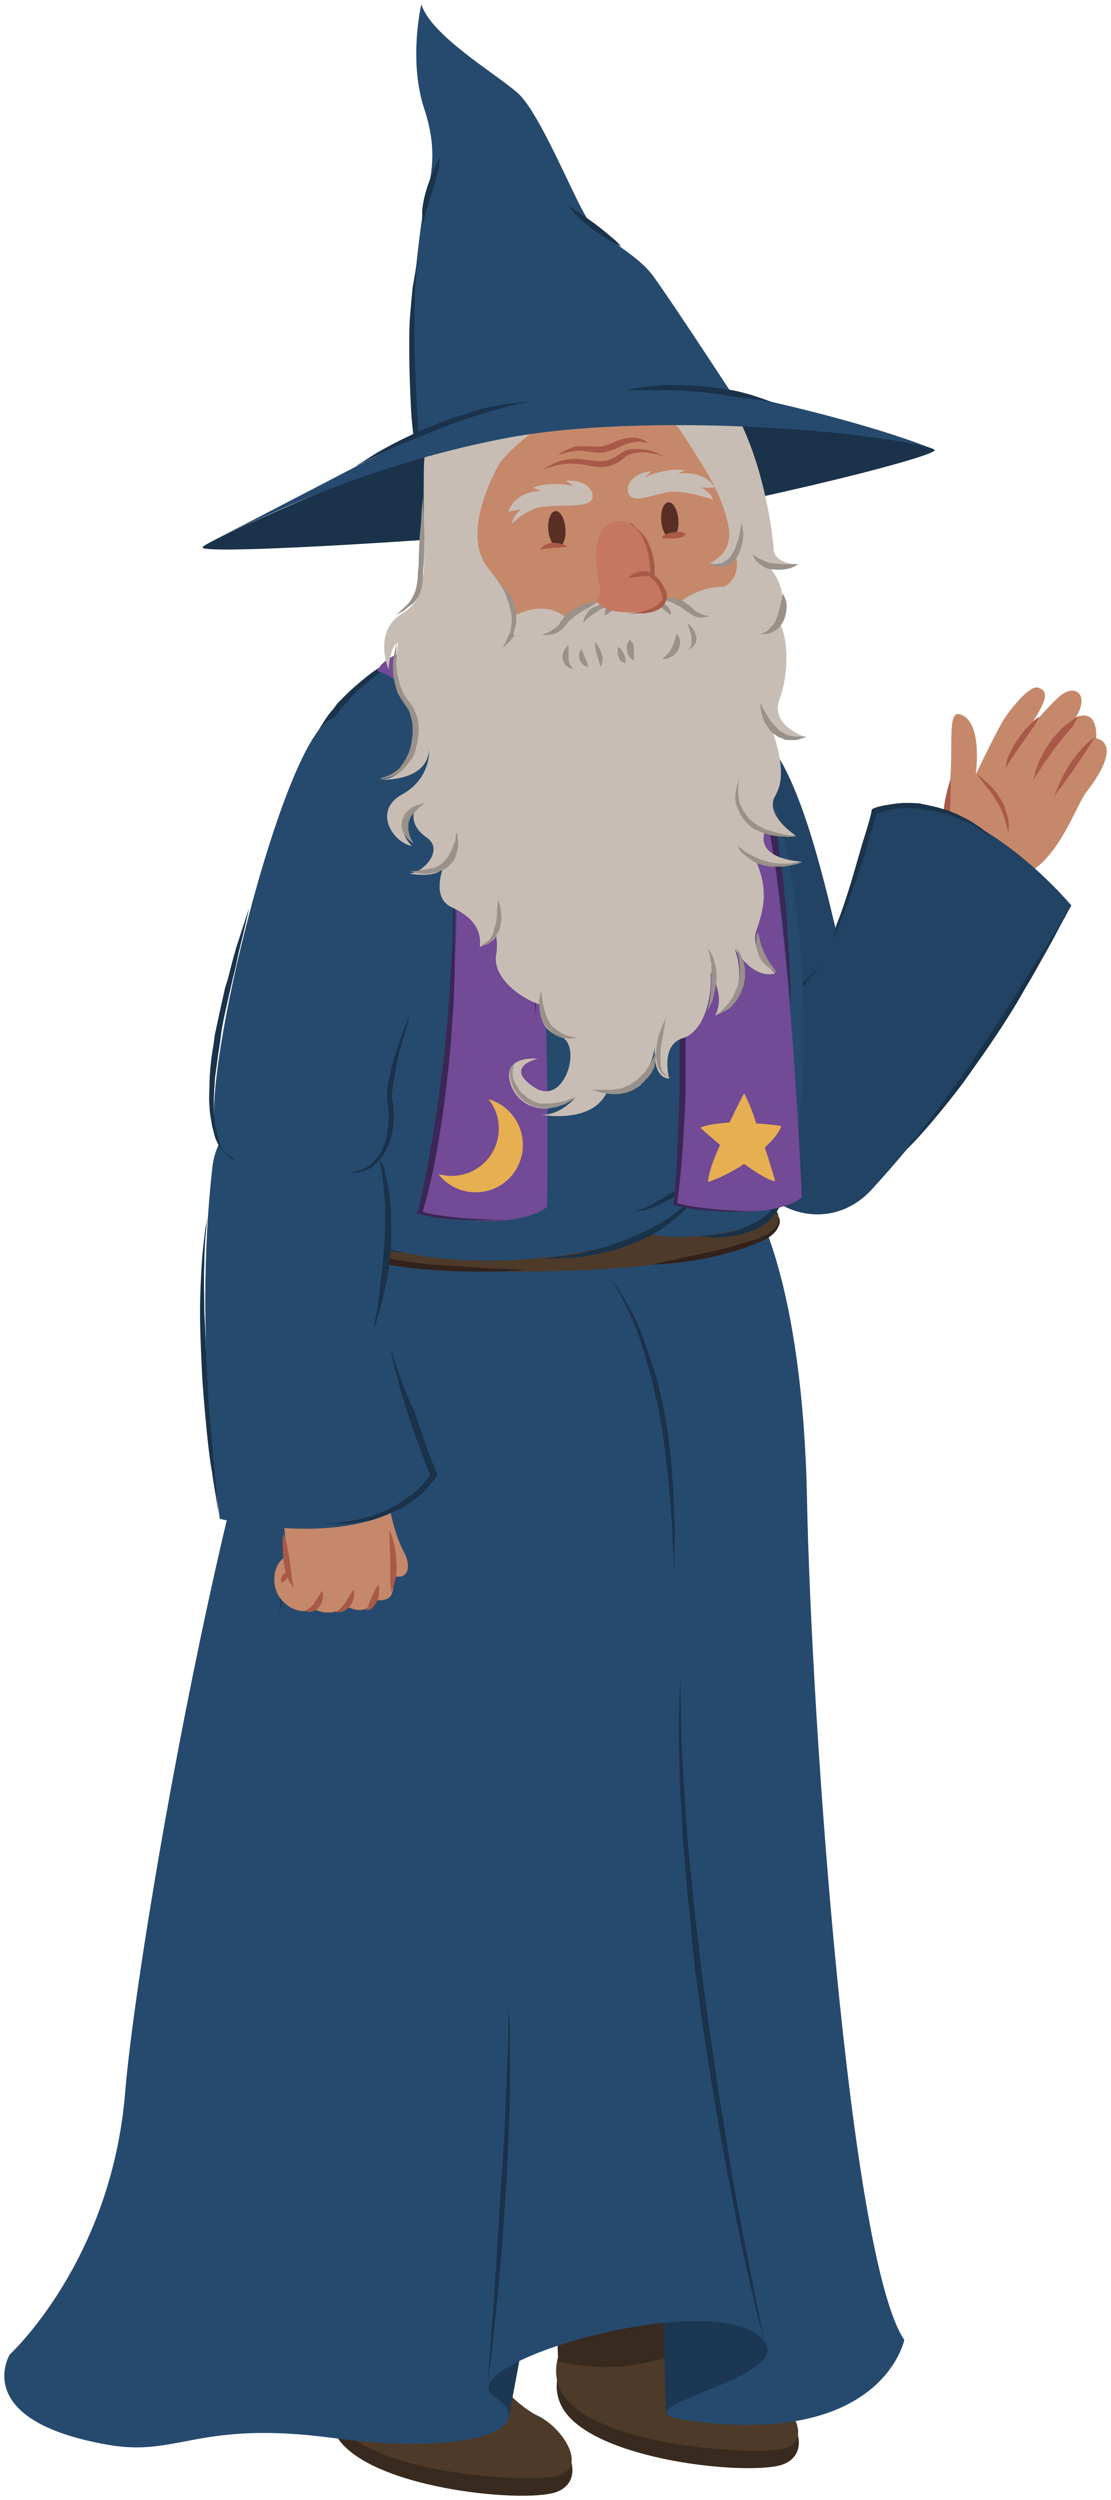 <svg xmlns="http://www.w3.org/2000/svg" xmlns:xlink="http://www.w3.org/1999/xlink" version="1.1" width="129.043" height="290.198" viewBox="0.266 -0.1 129.043 290.198">
  <!-- Exported by Scratch - http://scratch.mit.edu/ -->
  <g id="ID0.3785207155160606">
    <g id="wizard-b">
      <g id="Wizard-Waving">
        <g id="Group">
          <g id="Shape">
            <path id="ID0.792792989872396" fill="#224363" stroke="none" stroke-width="1" d="M 85.6 134.8 C 80.6 129.5 69.7 92.3 72.9 86.8 C 76.3 80.9 85.7 79.1 91 88.3 C 95.1 95.5 97.7 110.2 99.2 115.5 C 100.6 120.8 100.5 119.4 102.4 122.8 C 104.4 126.3 103.8 127.1 103.4 128.4 C 103.1 129.7 100.5 132.5 95.7 134.5 C 91 136.7 88.2 137.7 85.6 134.8 Z "/>
            <path id="ID0.2635963405482471" fill="#1A324A" stroke="none" stroke-width="1" d="M 89.3 136.5 C 89.3 136.5 89.2 136.6 89 136.6 C 88.8 136.6 88.4 136.6 88.1 136.5 C 87.9 136.4 87.7 136.4 87.5 136.2 C 87.3 136.1 87.1 135.9 86.8 135.7 C 86.3 135.4 85.9 134.9 85.5 134.3 C 85.1 133.7 84.6 133.1 84.2 132.4 C 83.8 131.7 83.4 130.9 83 130.1 C 82.6 129.3 82.2 128.5 81.9 127.6 C 81.5 126.7 81.2 125.8 80.9 124.9 C 80.5 124 80.2 123.1 79.9 122.2 C 79.6 121.3 79.3 120.4 79 119.6 C 78.7 118.7 78.5 117.9 78.2 117.1 C 78 116.3 77.7 115.6 77.5 114.9 C 76.7 112.1 76.1 110.3 76.1 110.3 C 76.1 110.3 76.5 112.2 77.1 115 C 77.3 115.7 77.5 116.5 77.7 117.3 C 77.9 118.1 78.1 118.9 78.4 119.8 C 78.7 120.7 79 121.5 79.2 122.4 C 79.5 123.3 79.8 124.2 80.1 125.1 C 80.5 126 80.8 126.9 81.2 127.8 C 81.6 128.7 81.9 129.5 82.4 130.3 C 82.8 131.1 83.2 131.9 83.7 132.6 C 84.1 133.3 84.6 133.9 85.1 134.5 C 85.6 135 86.1 135.5 86.6 135.8 C 86.8 136 87.1 136.1 87.3 136.2 C 87.5 136.3 87.8 136.4 88 136.4 C 88.4 136.5 88.8 136.5 89 136.4 C 89.2 136.6 89.3 136.5 89.3 136.5 Z "/>
          </g>
          <g id="Shape">
            <path id="ID0.3499964694492519" fill="#C5886B" stroke="none" stroke-width="1" d="M 112.3 100 C 109.1 97.7 110.1 96.8 110.6 90.8 C 111 86.7 110.3 82.4 111.7 82.8 C 114.5 83.5 113.6 89.8 113.6 89.8 C 113.6 89.8 115.9 85 116.8 83.5 C 117.7 82.1 119.8 79.5 120.8 79.7 C 122.5 80.2 121.4 81.8 119.5 84.9 C 119.5 84.9 122.1 81.7 123.5 80.6 C 125.3 79.2 126.8 80.7 125.2 83.2 C 125.2 83.2 127.7 81.8 127.6 85.6 C 127.6 85.6 131 86 126.4 91.9 C 124.6 94.4 121.1 106.5 112.3 100 Z "/>
            <path id="ID0.5108386636711657" fill="#A95947" stroke="none" stroke-width="1" d="M 127.6 85.4 C 127.6 85.4 127.5 85.5 127.3 85.6 C 127.1 85.7 126.8 85.9 126.5 86.2 C 125.9 86.8 125.2 87.6 124.6 88.5 C 124 89.4 123.5 90.4 123.2 91.1 C 122.9 91.9 122.7 92.4 122.7 92.4 C 122.7 92.4 122.8 92.3 122.9 92.1 C 123 91.9 123.2 91.6 123.5 91.3 C 124 90.6 124.6 89.7 125.2 88.9 C 125.8 88 126.4 87.1 126.8 86.5 C 127.2 85.8 127.6 85.4 127.6 85.4 Z "/>
            <path id="ID0.2693095514550805" fill="#A95947" stroke="none" stroke-width="1" d="M 125.7 83 C 125.7 83 125.1 83.2 124.4 83.8 C 124 84.1 123.6 84.4 123.3 84.8 C 122.9 85.2 122.5 85.6 122.2 86.1 C 121.9 86.6 121.5 87.1 121.3 87.6 C 121 88.1 120.8 88.6 120.7 89 C 120.5 89.4 120.5 89.8 120.4 90 C 120.3 90.2 120.3 90.4 120.3 90.4 C 120.3 90.4 120.4 90.3 120.5 90.1 C 120.6 89.9 120.8 89.6 121.1 89.2 C 121.3 88.8 121.6 88.4 121.9 88 C 122.2 87.6 122.5 87.1 122.9 86.6 C 123.6 85.7 124.3 84.8 124.9 84.2 C 125.2 83.4 125.7 83 125.7 83 Z "/>
            <path id="ID0.29033462051302195" fill="#A95947" stroke="none" stroke-width="1" d="M 121 83.1 C 121 83.1 120.6 83.3 120.1 83.8 C 119.6 84.3 119 84.9 118.5 85.7 C 118 86.4 117.6 87.2 117.3 87.9 C 117.1 88.6 117.1 89 117.1 89 C 117.1 89 117.2 88.9 117.3 88.7 C 117.4 88.5 117.6 88.3 117.7 88 C 118.1 87.5 118.6 86.7 119.1 86 C 119.6 85.3 120.1 84.6 120.5 84 C 120.8 83.5 121 83.1 121 83.1 Z "/>
            <path id="ID0.4603100251406431" fill="#A95947" stroke="none" stroke-width="1" d="M 110.8 98.8 C 110.8 98.8 110.7 98.7 110.7 98.5 C 110.6 98.3 110.6 97.9 110.6 97.5 C 110.5 96.7 110.6 95.7 110.6 94.6 C 110.6 93.5 110.7 92.5 110.7 91.7 C 110.7 90.9 110.7 90.3 110.7 90.3 C 110.7 90.3 110.5 90.8 110.3 91.6 C 110.2 92 110.1 92.5 110 93 C 109.9 93.5 109.9 94.1 109.8 94.6 C 109.8 95.1 109.8 95.7 109.8 96.2 C 109.9 96.7 109.9 97.2 110.1 97.6 C 110.2 98 110.4 98.3 110.5 98.5 C 110.6 98.7 110.8 98.8 110.8 98.8 Z "/>
            <path id="ID0.4569533234462142" fill="#A95947" stroke="none" stroke-width="1" d="M 113.7 89.8 C 113.7 89.8 114.1 90.2 114.5 90.8 C 114.7 91.1 115 91.4 115.3 91.8 C 115.6 92.2 115.8 92.6 116.1 93 C 116.6 93.8 116.9 94.7 117.1 95.4 C 117.2 95.8 117.3 96.1 117.3 96.3 C 117.4 96.5 117.4 96.6 117.4 96.6 C 117.4 96.6 117.4 96.5 117.4 96.3 C 117.4 96.1 117.5 95.8 117.4 95.4 C 117.4 95.2 117.4 95 117.3 94.8 C 117.3 94.6 117.2 94.3 117.1 94.1 C 117 93.6 116.8 93.1 116.5 92.7 C 116 91.8 115.3 91 114.7 90.6 C 114.2 90 113.7 89.8 113.7 89.8 Z "/>
          </g>
          <g id="Shape">
            <path id="ID0.02387334778904915" fill="#224363" stroke="none" stroke-width="1" d="M 89 138.3 C 85.5 135.1 83.5 132.1 85 127 C 86.5 121.9 91.5 117.1 94.5 113.2 C 97.5 109.2 101.8 94.1 101.8 94.1 C 112.3 90.1 124.7 105 124.7 105 C 124.7 105 114.8 123.6 101.4 138.1 C 98 141.7 92.8 141.8 89 138.3 Z "/>
            <path id="ID0.19641731632873416" fill="#1A324A" stroke="none" stroke-width="1" d="M 85 127.4 C 85 127.4 85.1 127.1 85.4 126.7 C 85.6 126.2 86 125.6 86.4 124.8 C 86.8 124 87.4 123.1 88 122.2 C 88.6 121.3 89.2 120.3 89.9 119.3 C 90.6 118.3 91.3 117.4 91.9 116.5 C 92.6 115.6 93.2 114.8 93.8 114.1 C 94.9 112.7 95.7 111.8 95.7 111.8 C 95.7 111.8 95.5 112 95.1 112.4 C 94.7 112.8 94.2 113.3 93.6 113.9 C 93 114.6 92.3 115.3 91.6 116.2 C 90.9 117.1 90.2 118 89.5 119 C 88.8 120 88.2 121 87.6 122 C 87 123 86.6 123.9 86.2 124.7 C 85.3 126.2 85 127.4 85 127.4 Z "/>
            <path id="ID0.15593095868825912" fill="#1A324A" stroke="none" stroke-width="1" d="M 96.9 109.1 C 98 106.7 98.9 104.3 99.8 101.8 C 100.2 100.6 100.6 99.3 101 98 C 101.4 96.7 101.8 95.5 102.1 94.2 L 101.9 94.4 C 102.4 94.2 103 94 103.6 93.9 C 104.2 93.8 104.8 93.7 105.4 93.7 C 106 93.7 106.6 93.7 107.2 93.8 C 107.8 93.9 108.4 94 109 94.1 C 109.6 94.3 110.2 94.4 110.8 94.6 C 111.4 94.8 111.9 95.1 112.5 95.3 C 113.1 95.5 113.6 95.9 114.1 96.2 C 114.4 96.4 114.6 96.6 114.9 96.7 L 115.7 97.2 C 115.2 96.8 114.7 96.4 114.2 96 C 113.7 95.7 113.2 95.3 112.6 95 C 112 94.7 111.5 94.4 110.9 94.2 C 110.3 93.9 109.7 93.8 109.1 93.6 L 108.2 93.4 C 107.9 93.3 107.6 93.3 107.3 93.2 C 106.7 93.1 106 93.1 105.4 93.1 C 104.8 93.1 104.1 93.2 103.5 93.3 C 102.9 93.4 102.2 93.5 101.6 93.8 L 101.5 93.9 L 101.5 94.1 C 101.2 95.4 100.8 96.6 100.4 97.9 L 99.3 101.7 C 98.6 104.1 97.7 106.6 96.9 109.1 Z "/>
            <path id="ID0.7038334026001394" fill="#1A324A" stroke="none" stroke-width="1" d="M 104.9 134 C 104.9 134 105.3 133.6 106 132.9 C 106.7 132.2 107.6 131.2 108.7 129.9 C 109.8 128.6 111 127.1 112.2 125.5 C 113.4 123.8 114.7 122 115.9 120.2 C 117.1 118.4 118.3 116.5 119.3 114.7 C 120.4 112.9 121.3 111.2 122.1 109.8 C 122.9 108.4 123.5 107.1 124 106.3 C 124.4 105.4 124.7 105 124.7 105 C 124.7 105 123.6 106.9 121.8 109.7 C 120.9 111.1 119.9 112.7 118.8 114.5 C 117.7 116.3 116.5 118.1 115.3 119.9 C 114.1 121.7 112.9 123.6 111.7 125.2 C 110.5 126.9 109.4 128.4 108.4 129.7 C 107.4 131 106.5 132.1 105.9 132.8 C 105.3 133.6 104.9 134 104.9 134 Z "/>
          </g>
        </g>
        <g id="Group">
          <g id="Shape">
            <path id="ID0.5319990897551179" fill="#382A1E" stroke="none" stroke-width="1" d="M 55.4 275.2 C 55.4 275.2 60.6 280.7 63.6 282.1 C 66.6 283.5 68.3 288 64.8 289.2 C 60.8 290.5 42.8 288.7 39.3 282.6 C 35.8 276.4 46.6 267.7 55.4 275.2 Z "/>
            <path id="ID0.1725050350651145" fill="#4D3A29" stroke="none" stroke-width="1" d="M 55.4 273.4 C 55.4 273.4 59.7 278.9 62.7 280.3 C 65.7 281.7 68.8 286.6 64.7 287.4 C 60.6 288.1 42.7 286.9 39.2 280.8 C 35.8 274.6 46.5 265.9 55.4 273.4 Z "/>
            <path id="ID0.15738631505519152" fill="#382A1E" stroke="none" stroke-width="1" d="M 59.7 278.6 C 59.7 278.6 59.6 278.5 59.5 278.5 C 59.4 278.5 59.1 278.4 58.9 278.5 C 58.4 278.6 57.8 279 57.3 279.5 C 56.8 280 56.5 280.5 56.2 281 C 56 281.4 55.9 281.8 55.9 281.8 C 55.9 281.8 56.2 281.6 56.5 281.3 C 56.9 281 57.3 280.5 57.7 280.1 C 57.9 279.9 58.1 279.7 58.4 279.5 C 58.6 279.3 58.8 279.1 59 279 C 59.3 278.6 59.7 278.6 59.7 278.6 Z "/>
            <path id="ID0.22849568258970976" fill="#382A1E" stroke="none" stroke-width="1" d="M 57.6 276.6 C 57.6 276.6 57.5 276.5 57.4 276.5 C 57.3 276.5 57 276.4 56.8 276.5 C 56.3 276.6 55.7 277 55.2 277.5 C 54.7 278 54.4 278.5 54.1 279 C 53.9 279.4 53.8 279.8 53.8 279.8 C 53.8 279.8 54.1 279.6 54.4 279.3 C 54.8 279 55.2 278.5 55.6 278.1 C 55.8 277.9 56 277.7 56.3 277.5 C 56.5 277.3 56.7 277.1 56.9 277 C 57.3 276.5 57.6 276.6 57.6 276.6 Z "/>
          </g>
          <g id="Shape">
            <g id="ID0.06502075958997011">
              <path id="ID0.4394204500131309" fill="#382A1E" stroke="none" stroke-width="1" d="M 81.7 272 C 81.7 272 86.9 277.5 89.9 278.9 C 92.9 280.3 94.6 284.8 91.1 286 C 87.1 287.3 69.1 285.5 65.6 279.4 C 62.1 273.3 72.9 264.6 81.7 272 Z "/>
              <path id="ID0.6242707148194313" fill="#4D3A29" stroke="none" stroke-width="1" d="M 81.7 270.2 C 81.7 270.2 86 275.7 89 277.1 C 92 278.5 95.1 283.4 91 284.2 C 86.9 284.9 69 283.7 65.5 277.6 C 62.1 271.4 72.8 262.8 81.7 270.2 Z "/>
              <path id="ID0.9332459294237196" fill="#382A1E" stroke="none" stroke-width="1" d="M 86 275.5 C 86 275.5 85.9 275.4 85.8 275.4 C 85.7 275.4 85.4 275.3 85.2 275.4 C 84.7 275.5 84.1 275.9 83.6 276.4 C 83.1 276.9 82.8 277.4 82.5 277.9 C 82.3 278.3 82.2 278.7 82.2 278.7 C 82.2 278.7 82.5 278.5 82.8 278.2 C 83.2 277.9 83.6 277.4 84 277 C 84.2 276.8 84.4 276.6 84.7 276.4 C 84.9 276.2 85.1 276 85.3 275.9 C 85.6 275.4 86 275.5 86 275.5 Z "/>
              <path id="ID0.6423115995712578" fill="#382A1E" stroke="none" stroke-width="1" d="M 84 273.4 C 84 273.4 83.9 273.3 83.8 273.3 C 83.7 273.3 83.4 273.2 83.2 273.3 C 82.7 273.4 82.1 273.8 81.6 274.3 C 81.1 274.8 80.8 275.3 80.5 275.8 C 80.3 276.2 80.2 276.6 80.2 276.6 C 80.2 276.6 80.5 276.4 80.8 276.1 C 81.2 275.8 81.6 275.3 82 274.9 C 82.2 274.7 82.4 274.5 82.7 274.3 C 82.9 274.1 83.1 273.9 83.3 273.8 C 83.6 273.4 84 273.4 84 273.4 Z "/>
            </g>
            <path id="ID0.49298874707892537" fill="#382A1E" stroke="none" stroke-width="1" d="M 78.7 273.1 C 78.7 273.1 72.7 275.9 65.1 274 L 64.2 251.3 L 80.2 253.9 L 78.7 273.1 Z "/>
          </g>
          <g id="Shape">
            <g id="ID0.15245785377919674">
              <path id="ID0.36255939677357674" fill="#1C3752" stroke="none" stroke-width="1" d="M 59.4 280.3 L 61.5 269.1 L 77.2 265.5 L 77.6 279.7 L 87.6 277.6 L 93.2 269.7 L 84.6 254.1 L 61.7 255.8 L 49.2 271 L 59.4 280.3 "/>
              <path id="ID0.48122455878183246" fill="#264A6E" stroke="none" stroke-width="1" d="M 87.8 139.6 C 87.8 139.6 93.5 148.4 94 173.9 C 94.5 199.4 98.9 262.2 105.3 271.5 C 105.3 271.5 102.8 284.2 79.8 280.8 C 70.5 279.4 95.3 275.6 88.1 270.8 C 80.9 265.9 52.2 274.5 57.7 278.1 C 63.2 281.8 54.7 285 39 282.9 C 23.3 280.8 21 285.1 12.9 283.7 C -3.3 280.9 1.4 273.2 1.4 273.2 C 1.4 273.2 13.2 262.4 14.8 242.8 C 16.4 223.2 30.4 145.3 40.3 139 C 51.5 131.8 75.9 125.9 87.8 139.6 Z "/>
              <path id="ID0.09217123128473759" fill="#1A324A" stroke="none" stroke-width="1" d="M 89.2 272.3 C 89.2 272.3 88.9 271.1 88.5 268.9 C 88 266.8 87.5 263.7 86.7 260 C 86 256.3 85.2 252 84.5 247.4 C 83.7 242.8 83 237.8 82.3 232.9 C 82 230.4 81.6 227.9 81.4 225.5 C 81.1 223.1 80.8 220.7 80.6 218.3 C 80.4 216 80.1 213.7 80 211.6 C 79.9 209.5 79.7 207.4 79.6 205.6 C 79.5 203.7 79.4 202 79.4 200.5 C 79.3 199 79.4 197.7 79.3 196.6 C 79.3 194.4 79.3 193.2 79.3 193.2 C 79.3 193.2 79.3 194.5 79.2 196.6 C 79.2 197.7 79.1 199 79.1 200.5 C 79.1 202 79.2 203.7 79.2 205.6 C 79.2 207.5 79.4 209.5 79.5 211.7 C 79.6 213.9 79.8 216.1 80 218.4 C 80.2 220.7 80.5 223.1 80.7 225.6 C 80.9 228.1 81.3 230.5 81.6 233 C 82.3 238 83.1 242.9 83.9 247.5 C 84.7 252.1 85.6 256.4 86.3 260.1 C 87.1 263.8 87.8 266.8 88.3 268.9 C 88.9 271 89.2 272.3 89.2 272.3 Z "/>
              <path id="ID0.5287596904672682" fill="#1A324A" stroke="none" stroke-width="1" d="M 56.9 276.8 C 56.9 276.8 57.3 274 57.7 269.9 C 57.9 267.8 58.2 265.4 58.4 262.8 C 58.6 260.2 58.8 257.4 59 254.6 C 59.2 251.8 59.3 249 59.4 246.4 C 59.5 243.8 59.5 241.4 59.5 239.3 C 59.5 238.3 59.5 237.3 59.5 236.4 C 59.5 235.6 59.5 234.8 59.4 234.2 C 59.3 233 59.3 232.3 59.3 232.3 C 59.3 232.3 59.3 233 59.3 234.2 C 59.3 234.8 59.3 235.5 59.3 236.4 C 59.3 237.2 59.2 238.2 59.2 239.2 C 59.1 241.3 59 243.7 58.9 246.3 C 58.8 248.9 58.6 251.7 58.4 254.5 C 58.2 257.3 58.1 260.1 57.9 262.7 C 57.7 265.3 57.6 267.7 57.4 269.8 C 57.1 274 56.9 276.8 56.9 276.8 Z "/>
              <path id="ID0.7936119902879" fill="#1A324A" stroke="none" stroke-width="1" d="M 42.2 147.8 C 42.2 147.8 42.1 147.9 41.9 148.1 C 41.7 148.3 41.4 148.7 41.1 149.1 C 40.8 149.6 40.5 150.2 40.1 150.9 C 39.9 151.3 39.8 151.6 39.6 152 C 39.4 152.4 39.3 152.8 39.1 153.3 C 38.7 154.2 38.4 155.2 38.1 156.3 C 37.8 157.4 37.4 158.5 37.1 159.7 C 36.8 160.9 36.5 162.1 36.2 163.3 C 35.9 164.5 35.6 165.8 35.4 167.1 C 34.9 169.6 34.5 172.2 34.2 174.6 C 34 175.8 33.9 177 33.7 178.1 C 33.6 179.2 33.4 180.2 33.3 181.2 C 32.9 185 32.7 187.6 32.7 187.6 C 32.7 187.6 33.1 185.1 33.6 181.2 C 33.9 179.3 34.2 177.1 34.6 174.7 C 34.8 173.5 35 172.3 35.2 171 C 35.4 169.8 35.7 168.5 35.9 167.2 C 36.1 165.9 36.4 164.7 36.6 163.4 C 36.8 162.2 37.2 161 37.4 159.8 C 37.7 158.6 38 157.5 38.3 156.4 C 38.6 155.3 38.9 154.3 39.2 153.4 C 39.5 152.5 39.8 151.7 40.1 150.9 C 40.4 150.2 40.7 149.6 41 149.1 C 41.3 148.6 41.5 148.2 41.7 148 C 42.1 147.9 42.2 147.8 42.2 147.8 Z "/>
              <path id="ID0.19779859762638807" fill="#1A324A" stroke="none" stroke-width="1" d="M 70.7 147.8 C 70.7 147.8 71.1 148.2 71.6 149 C 72.1 149.8 72.8 151 73.5 152.6 C 73.9 153.4 74.2 154.2 74.5 155.1 C 74.8 156 75.1 157 75.4 158 C 75.7 159 76 160 76.2 161.1 C 76.3 161.6 76.4 162.2 76.6 162.7 L 76.9 164.3 C 77.1 165.4 77.3 166.5 77.4 167.6 C 77.5 168.1 77.6 168.7 77.6 169.2 C 77.7 169.7 77.7 170.3 77.8 170.8 C 77.9 171.8 78 172.8 78.1 173.8 C 78.2 174.8 78.2 175.7 78.3 176.5 C 78.4 178.2 78.4 179.6 78.5 180.6 C 78.5 181.6 78.6 182.1 78.6 182.1 C 78.6 182.1 78.6 181.5 78.6 180.6 C 78.6 179.6 78.7 178.2 78.6 176.5 C 78.6 175.7 78.5 174.7 78.5 173.8 C 78.5 172.8 78.4 171.8 78.3 170.8 C 78.3 170.3 78.2 169.7 78.2 169.2 C 78.1 168.7 78.1 168.1 78 167.6 C 77.9 166.5 77.7 165.4 77.5 164.3 L 77.2 162.6 C 77.1 162.1 76.9 161.5 76.8 161 C 76.6 159.9 76.2 158.9 75.9 157.9 C 75.6 156.9 75.2 155.9 74.9 155 C 74.5 154.1 74.2 153.3 73.8 152.5 C 73.4 151.7 73 151.1 72.7 150.5 C 72.3 149.9 72 149.4 71.7 149 C 71.4 148.6 71.1 148.3 71 148.1 C 70.8 147.9 70.7 147.8 70.7 147.8 Z "/>
            </g>
            <g id="ID0.8791865250095725">
              <path id="ID0.4470816091634333" fill="#4D3A29" stroke="none" stroke-width="1" d="M 89.5 139.2 C 89.5 139.2 92.2 141.9 89.7 143.2 C 83.6 146.3 73.8 147.4 61.2 147.5 C 48.6 147.5 34.1 146.4 36.5 139.3 C 37.2 137.3 38.3 141.7 43 142.5 C 47.8 143.3 72.4 145 80.8 142.1 C 89.2 139.1 87.9 138.5 89.5 139.2 Z "/>
              <path id="ID0.9659679932519794" fill="#33221B" stroke="none" stroke-width="1" d="M 36.5 139.2 C 36.5 139.2 36.3 139.6 36.2 140.4 C 36.2 140.8 36.2 141.3 36.3 141.9 C 36.4 142.5 36.7 143.1 37.2 143.6 C 37.7 144.1 38.4 144.5 39.1 144.8 C 39.8 145.1 40.6 145.5 41.4 145.7 C 43 146.2 44.8 146.7 46.6 146.9 C 48.4 147.2 50.2 147.3 51.9 147.4 C 53.6 147.5 55.2 147.5 56.6 147.5 C 58 147.5 59.1 147.5 59.9 147.4 C 60.7 147.4 61.1 147.3 61.1 147.3 C 61.1 147.3 59.3 147.2 56.6 147.1 C 55.2 147 53.7 146.9 52 146.8 C 50.3 146.7 48.5 146.5 46.7 146.2 C 44.9 145.9 43.2 145.6 41.5 145.1 C 40.7 144.8 39.9 144.6 39.2 144.3 C 38.5 144 37.8 143.7 37.3 143.3 C 36.3 142.4 36.1 141.2 36.1 140.4 C 36.4 139.6 36.5 139.2 36.5 139.2 Z "/>
              <path id="ID0.7716821543872356" fill="#33221B" stroke="none" stroke-width="1" d="M 90.4 140.4 C 90.4 140.4 90.6 140.6 90.7 141.1 C 90.7 141.3 90.7 141.6 90.6 141.9 C 90.5 142.2 90.3 142.5 90 142.7 C 89.7 143 89.4 143.2 88.9 143.4 C 88.5 143.6 88.1 143.8 87.6 143.9 C 86.6 144.2 85.6 144.5 84.5 144.8 C 83.5 145.1 82.4 145.3 81.4 145.5 C 80.4 145.7 79.5 145.9 78.7 146.1 C 77.1 146.4 76 146.7 76 146.7 C 76 146.7 77.1 146.7 78.7 146.5 C 79.5 146.4 80.5 146.3 81.5 146.1 C 82.5 145.9 83.6 145.7 84.6 145.4 C 85.7 145.1 86.7 144.8 87.7 144.4 C 88.2 144.2 88.7 144 89.1 143.8 C 89.5 143.6 89.9 143.3 90.2 143 C 90.5 142.7 90.7 142.3 90.8 142 C 90.9 141.6 90.8 141.3 90.7 141.1 C 90.6 140.9 90.5 140.7 90.4 140.6 C 90.5 140.4 90.4 140.4 90.4 140.4 Z "/>
            </g>
          </g>
        </g>
        <g id="Group">
          <g id="Shape">
            <path id="ID0.8158587347716093" fill="#264A6E" stroke="none" stroke-width="1" d="M 50.5 73.9 C 50.5 73.9 38.9 78.3 35 89.9 C 31.1 101.5 33.9 135.5 37.1 140.1 C 42.1 147.4 63.5 147.9 75.4 143.1 C 75.4 143.1 80.9 144.5 88.4 141.9 C 95.9 139.3 95 98.7 87.8 87.9 C 80.6 77.1 61.8 70.1 50.5 73.9 Z "/>
            <path id="ID0.7823627502657473" fill="#1A324A" stroke="none" stroke-width="1" d="M 80.9 138.8 C 80.9 138.8 80.7 139 80.3 139.4 C 80.1 139.6 79.9 139.8 79.6 140 C 79.3 140.2 79 140.5 78.6 140.8 C 78.2 141.1 77.8 141.4 77.4 141.6 C 77 141.9 76.5 142.1 76 142.4 C 75.5 142.7 74.9 142.9 74.4 143.2 C 73.8 143.4 73.3 143.7 72.7 143.9 C 72.1 144.1 71.5 144.3 71 144.5 C 70.4 144.7 69.8 144.8 69.3 145 C 68.7 145.1 68.2 145.2 67.7 145.4 C 67.2 145.5 66.7 145.6 66.2 145.6 C 65.3 145.8 64.5 145.8 64 145.9 C 63.5 146 63.1 146 63.1 146 C 63.1 146 63.4 146 64 146 C 64.5 146 65.3 146 66.3 145.9 C 66.8 145.9 67.3 145.8 67.8 145.8 C 68.3 145.7 68.9 145.6 69.5 145.5 C 70.1 145.4 70.7 145.2 71.3 145.1 C 71.9 145 72.5 144.7 73.1 144.5 C 73.7 144.3 74.3 144 74.8 143.8 C 75.4 143.5 75.9 143.3 76.4 143 C 77.4 142.4 78.3 141.7 79 141.1 C 79.7 140.5 80.2 139.9 80.6 139.5 C 80.7 139 80.9 138.8 80.9 138.8 Z "/>
            <path id="ID0.33576855435967445" fill="#1A324A" stroke="none" stroke-width="1" d="M 84.3 134.5 C 84.3 134.5 83.6 134.9 82.7 135.5 C 81.7 136.1 80.5 137 79.2 137.8 C 77.9 138.6 76.6 139.4 75.6 139.9 C 75.3 140 75.1 140.2 74.9 140.2 C 74.7 140.3 74.5 140.4 74.3 140.4 C 74 140.5 73.8 140.5 73.8 140.5 C 73.8 140.5 74 140.5 74.3 140.5 C 74.5 140.5 74.7 140.4 74.9 140.4 C 75.1 140.4 75.4 140.3 75.7 140.2 C 76.8 139.8 78.2 139.1 79.5 138.2 C 80.8 137.4 82 136.4 82.9 135.7 C 83.7 135.1 84.3 134.5 84.3 134.5 Z "/>
            <path id="ID0.046170998364686966" fill="#1A324A" stroke="none" stroke-width="1" d="M 47.9 75.7 C 47.9 75.7 46.2 76.2 44 77.6 C 43.4 78 42.9 78.4 42.3 78.9 C 41.7 79.4 41.1 79.9 40.5 80.5 C 40.2 80.8 39.9 81.1 39.6 81.4 C 39.3 81.7 39.1 82.1 38.8 82.4 C 38.2 83.1 37.8 83.8 37.3 84.6 C 36.9 85.4 36.4 86.2 36 86.9 C 35.7 87.7 35.3 88.5 35 89.3 C 34.7 90.1 34.5 90.9 34.3 91.6 C 34.1 92.3 34 93 33.9 93.7 C 33.8 94.3 33.7 94.9 33.6 95.5 C 33.6 96 33.5 96.5 33.5 96.9 C 33.4 97.7 33.4 98.1 33.4 98.1 C 33.4 98.1 33.5 97.7 33.6 96.9 C 33.7 96.5 33.7 96.1 33.8 95.5 C 33.9 95 34 94.4 34.2 93.8 C 34.4 93.2 34.5 92.5 34.7 91.8 C 34.9 91.1 35.2 90.4 35.5 89.6 C 35.8 88.9 36.2 88.1 36.5 87.3 C 36.9 86.6 37.3 85.8 37.8 85 C 38.3 84.3 38.7 83.5 39.3 82.9 C 39.6 82.6 39.8 82.2 40.1 81.9 C 40.4 81.6 40.7 81.3 40.9 81 C 41.4 80.4 42 79.9 42.6 79.4 C 43.2 78.9 43.7 78.5 44.2 78.1 C 46.3 76.3 47.9 75.7 47.9 75.7 Z "/>
            <path id="ID0.9116415935568511" fill="#1A324A" stroke="none" stroke-width="1" d="M 47 145.3 C 47 145.3 46.8 145.2 46.3 145.1 C 45.9 145 45.3 144.8 44.5 144.6 C 44.1 144.5 43.7 144.4 43.4 144.2 C 43 144 42.6 143.9 42.2 143.6 C 41.8 143.4 41.4 143.2 40.9 142.9 C 40.5 142.6 40.1 142.4 39.7 142.1 C 39.3 141.8 38.9 141.5 38.6 141.1 C 38.3 140.8 37.9 140.4 37.7 140 C 37.6 139.8 37.4 139.6 37.3 139.5 C 37.2 139.3 37.1 139.1 37 138.9 C 36.8 138.5 36.6 138.2 36.5 137.8 C 36.4 137.4 36.2 137.1 36.1 136.8 C 36 136.5 36 136.2 35.9 136 C 35.8 135.6 35.7 135.3 35.7 135.3 C 35.7 135.3 35.7 135.6 35.8 136 C 35.8 136.2 35.8 136.5 35.9 136.8 C 36 137.1 36.1 137.5 36.2 137.8 C 36.3 138.2 36.5 138.6 36.7 139 C 36.8 139.2 36.9 139.4 37 139.6 C 37.1 139.8 37.3 140 37.4 140.2 C 37.7 140.6 38 141 38.4 141.4 C 38.7 141.8 39.2 142.1 39.6 142.5 C 40 142.8 40.5 143.1 40.9 143.3 C 41.4 143.5 41.8 143.8 42.3 144 C 42.7 144.2 43.2 144.4 43.6 144.5 C 44 144.6 44.4 144.7 44.8 144.8 C 46 145.3 47 145.3 47 145.3 Z "/>
            <path id="ID0.24507391219958663" fill="#1A324A" stroke="none" stroke-width="1" d="M 92.2 134.8 C 92.2 134.8 92 135.7 91.5 137.1 C 91.3 137.8 90.9 138.5 90.5 139.3 C 90.3 139.7 90 140 89.8 140.4 C 89.5 140.8 89.2 141 88.8 141.3 C 88.1 141.8 87.2 142.2 86.4 142.5 C 85.6 142.8 84.8 143 84.1 143.1 C 83.4 143.2 82.8 143.3 82.4 143.3 C 82 143.3 81.7 143.4 81.7 143.4 C 81.7 143.4 81.9 143.4 82.4 143.5 C 82.8 143.5 83.4 143.6 84.1 143.5 C 84.5 143.5 84.9 143.4 85.3 143.4 C 85.7 143.3 86.1 143.3 86.6 143.1 C 87.5 142.9 88.4 142.5 89.2 141.9 C 89.6 141.6 90 141.2 90.3 140.8 C 90.6 140.4 90.8 140 91.1 139.6 C 91.5 138.8 91.8 138 92 137.3 C 92.2 136.6 92.3 136 92.3 135.6 C 92.2 135 92.2 134.8 92.2 134.8 Z "/>
          </g>
          <g id="Shape">
            <g id="ID0.45485432678833604">
              <path id="ID0.009369414299726486" fill="#724A96" stroke="none" stroke-width="1" d="M 44.1 77.8 C 44.1 77.8 60.9 80.5 49.1 140.7 C 49.1 140.7 59.5 143.2 63.8 140 C 63.8 140 64.8 95.8 59.2 82.6 C 56.7 76.7 55.1 76.3 51.6 74.4 C 51.6 74.4 45 75.3 44.1 77.8 Z "/>
              <path id="ID0.9793576444499195" fill="#3B2656" stroke="none" stroke-width="1" d="M 58.9 141.5 C 57.3 141.5 55.6 141.4 54 141.3 C 52.4 141.1 50.7 141 49.2 140.5 L 49.3 140.8 C 50.3 137.4 51 133.9 51.5 130.4 C 51.8 128.7 52 126.9 52.2 125.2 C 52.4 123.4 52.6 121.7 52.7 119.9 C 52.8 118.1 53 116.4 53 114.6 C 53.1 112.8 53.1 111.1 53.1 109.3 C 53.1 107.5 53.1 105.8 53.1 104 C 53.1 103.1 53 102.2 53 101.4 L 52.9 98.8 L 52.9 101.4 C 52.9 102.3 52.9 103.2 52.9 104 C 52.8 105.8 52.9 107.5 52.8 109.3 L 52.7 111.9 L 52.5 114.5 C 52.4 116.3 52.3 118 52.1 119.8 C 51.9 121.6 51.8 123.3 51.5 125 C 51.3 126.7 51.1 128.5 50.8 130.2 C 50.5 131.9 50.2 133.7 49.9 135.4 C 49.6 137.1 49.2 138.9 48.8 140.5 L 48.7 140.7 L 48.9 140.8 C 49.7 141 50.5 141.2 51.3 141.3 C 52.1 141.4 52.9 141.4 53.8 141.5 C 55.6 141.6 57.2 141.6 58.9 141.5 Z "/>
              <path id="ID0.43235430866479874" fill="#3B2656" stroke="none" stroke-width="1" d="M 54.6 78.4 C 54.6 78.4 54.9 78.9 55.4 79.9 C 55.6 80.4 55.9 81 56.2 81.7 C 56.5 82.4 56.7 83.2 57 84.1 C 57.3 85 57.6 86 57.9 87 C 58.2 88.1 58.4 89.2 58.7 90.3 C 59 91.5 59.2 92.7 59.5 93.9 C 59.8 95.1 59.9 96.4 60.1 97.6 C 60.3 98.8 60.5 100.1 60.7 101.3 C 60.9 102.5 61 103.8 61.2 104.9 C 61.3 106.1 61.5 107.2 61.6 108.3 C 61.7 109.4 61.8 110.4 61.9 111.4 C 62.3 115.2 62.5 117.7 62.5 117.7 C 62.5 117.7 62.5 117.1 62.5 116 C 62.5 115.4 62.5 114.8 62.4 114 C 62.4 113.2 62.4 112.4 62.3 111.4 C 62.1 109.5 62.1 107.3 61.8 104.9 C 61.7 103.7 61.6 102.5 61.4 101.3 C 61.2 100.1 61.1 98.8 60.9 97.5 C 60.7 96.3 60.5 95 60.2 93.8 C 59.9 92.6 59.7 91.4 59.4 90.2 C 59.1 89 58.8 87.9 58.5 86.9 C 58.2 85.9 57.9 84.9 57.5 84 C 57.2 83.1 56.9 82.3 56.5 81.6 C 56.2 80.9 55.9 80.3 55.6 79.8 C 54.9 78.9 54.6 78.4 54.6 78.4 Z "/>
            </g>
            <path id="ID0.6806912575848401" fill="#E6AF50" stroke="none" stroke-width="1" d="M 52.7 136.4 C 55.7 136.4 58.2 134 58.2 130.9 C 58.2 129.6 57.8 128.5 57 127.5 C 59.3 128.1 61 130.3 61 132.8 C 61 135.8 58.6 138.3 55.5 138.3 C 53.8 138.3 52.2 137.5 51.2 136.2 C 51.7 136.3 52.2 136.4 52.7 136.4 Z "/>
          </g>
          <g id="Shape">
            <g id="ID0.10891017550602555">
              <path id="ID0.415344106964767" fill="#724A96" stroke="none" stroke-width="1" d="M 76.8 77.1 C 76.8 77.1 82.4 101.3 78.7 139.6 C 78.7 139.6 89.1 142.1 93.4 138.9 C 93.4 138.9 91.7 95 86.4 81.7 C 84.7 77.4 84.6 77.4 83 76 C 83 76 77.7 74.6 76.8 77.1 Z "/>
              <path id="ID0.8160909088328481" fill="#3B2656" stroke="none" stroke-width="1" d="M 88.5 140.5 C 86.9 140.5 85.2 140.4 83.6 140.3 C 82 140.1 80.3 140 78.8 139.5 L 78.9 139.7 C 79.4 136.2 79.6 132.7 79.8 129.2 C 79.9 127.4 79.9 125.7 79.9 123.9 C 79.9 123 79.9 122.1 79.9 121.3 C 79.9 120.4 79.9 119.5 79.9 118.7 C 79.9 116.9 79.8 115.2 79.7 113.5 C 79.6 111.8 79.5 110 79.4 108.3 C 79.3 106.6 79.1 104.8 78.9 103.1 L 78.3 97.9 L 78.6 103.1 L 78.9 108.3 C 79.1 111.8 79.2 115.3 79.2 118.8 C 79.2 119.7 79.2 120.5 79.2 121.4 L 79.2 124 C 79.2 125.7 79.2 127.5 79.1 129.2 C 79 130.9 79 132.7 78.9 134.4 C 78.8 136.1 78.7 137.9 78.5 139.6 L 78.5 139.8 L 78.7 139.8 C 79.5 140 80.3 140.2 81.1 140.3 C 81.9 140.4 82.7 140.4 83.6 140.5 C 85.3 140.6 86.9 140.5 88.5 140.5 Z "/>
              <path id="ID0.9798781741410494" fill="#3B2656" stroke="none" stroke-width="1" d="M 84.2 77.4 C 84.2 77.4 84.5 77.9 85 78.9 C 85.2 79.4 85.5 80 85.8 80.7 C 86.1 81.4 86.3 82.2 86.6 83.1 C 86.9 84 87.2 85 87.5 86 C 87.8 87.1 88 88.2 88.3 89.3 C 88.6 90.5 88.8 91.7 89.1 92.9 C 89.4 94.1 89.5 95.4 89.7 96.6 C 89.9 97.8 90.1 99.1 90.3 100.3 C 90.5 101.5 90.6 102.8 90.8 103.9 C 90.9 105.1 91.1 106.2 91.2 107.3 C 91.3 108.4 91.4 109.4 91.5 110.4 C 91.9 114.2 92.1 116.7 92.1 116.7 C 92.1 116.7 92.1 116.1 92.1 115 C 92.1 114.4 92.1 113.8 92 113 C 92 112.2 92 111.4 91.9 110.4 C 91.7 108.5 91.7 106.3 91.4 103.9 C 91.3 102.7 91.2 101.5 91 100.3 C 90.8 99.1 90.7 97.8 90.5 96.5 C 90.3 95.3 90.1 94 89.8 92.8 C 89.5 91.6 89.3 90.4 89 89.2 C 88.7 88 88.4 86.9 88.1 85.9 C 87.8 84.9 87.5 83.9 87.1 83 C 86.8 82.1 86.5 81.3 86.1 80.6 C 85.8 79.9 85.5 79.3 85.2 78.8 C 84.6 77.9 84.2 77.4 84.2 77.4 Z "/>
            </g>
            <path id="ID0.7689043222926557" fill="#E6AF50" stroke="none" stroke-width="1" d="M 83.9 132.8 C 82.6 131.7 81.6 130.8 81.6 130.8 C 82.5 130.4 83.7 130.3 85 130.2 C 85.9 128.3 86.7 126.8 86.7 126.8 C 87.1 127.6 87.7 128.9 88.1 130.3 C 89.7 130.4 91 130.6 91 130.6 C 90.8 131.3 90.1 132.2 89.1 133.1 C 89.8 135.2 90.3 137 90.3 137 C 89.7 137 88.2 136.1 86.7 135 C 84.5 136.5 82.5 137.1 82.5 137.1 C 82.6 135.9 83.1 134.6 83.9 132.8 Z "/>
          </g>
        </g>
        <g id="Group">
          <g id="Shape">
            <path id="ID0.6290483428165317" fill="#C5886B" stroke="none" stroke-width="1" d="M 45.3 172.7 C 45.3 172.7 46 181 46 182.9 C 46 184.8 45.9 185.9 43.8 185.6 C 43.8 185.6 43 187.6 40.6 186.4 C 40.6 186.4 38.7 187.7 36.8 186.7 C 36.8 186.7 34.6 187.7 32.8 185.4 C 31.8 184.1 31.8 181.4 33.6 180.5 L 33.2 176.3 "/>
            <path id="ID0.012737076729536057" fill="#C5886B" stroke="none" stroke-width="1" d="M 45.3 173.6 C 45.3 173.6 45.8 177.5 47.2 180.1 C 48.3 182.1 47.3 184 45 182.2 "/>
            <path id="ID0.45508663170039654" fill="#A95947" stroke="none" stroke-width="1" d="M 33.2 177.9 C 33.2 177.9 33.1 178.3 33.1 178.9 C 33.1 179.5 33.1 180.3 33.2 181.1 C 33.3 181.9 33.5 182.7 33.8 183.3 C 33.9 183.6 34.1 183.8 34.2 184 C 34.3 184.1 34.4 184.2 34.4 184.2 C 34.4 184.2 34.4 184.1 34.3 183.9 C 34.3 183.7 34.2 183.5 34.2 183.2 C 34.1 182.6 34 181.8 33.9 181 C 33.8 180.2 33.6 179.4 33.5 178.8 C 33.3 178.3 33.2 177.9 33.2 177.9 Z "/>
            <path id="ID0.7093743435107172" fill="#A95947" stroke="none" stroke-width="1" d="M 37.7 184.5 C 37.7 184.5 37.6 184.7 37.4 185 C 37.2 185.3 37 185.6 36.8 185.9 C 36.7 186.1 36.6 186.2 36.5 186.3 C 36.4 186.4 36.3 186.5 36.1 186.6 C 36 186.7 35.9 186.8 35.8 186.8 C 35.7 186.8 35.7 186.9 35.7 186.9 C 35.7 186.9 35.9 187 36.3 187 C 36.5 187 36.7 186.9 36.9 186.8 C 37.1 186.7 37.3 186.5 37.4 186.3 C 37.7 185.9 37.8 185.4 37.8 185.1 C 37.7 184.7 37.7 184.5 37.7 184.5 Z "/>
            <path id="ID0.4134980505332351" fill="#A95947" stroke="none" stroke-width="1" d="M 41.3 184.4 C 41.3 184.4 41.2 184.6 41 184.9 C 40.8 185.2 40.6 185.6 40.4 185.9 C 40.2 186.2 39.9 186.5 39.7 186.7 C 39.6 186.8 39.5 186.9 39.4 186.9 C 39.3 187 39.3 187 39.3 187 C 39.3 187 39.5 187.1 39.9 187 C 40.1 187 40.3 186.9 40.5 186.7 C 40.7 186.6 40.9 186.4 41 186.2 C 41.3 185.8 41.4 185.3 41.4 185 C 41.4 184.7 41.3 184.4 41.3 184.4 Z "/>
            <path id="ID0.2900520688854158" fill="#A95947" stroke="none" stroke-width="1" d="M 44.2 183.8 C 44.2 183.8 44.1 184 43.9 184.3 C 43.7 184.6 43.6 185 43.4 185.4 C 43.2 185.8 43.1 186.1 43 186.4 C 42.9 186.5 42.9 186.6 42.8 186.7 C 42.7 186.8 42.7 186.8 42.7 186.8 C 42.7 186.8 42.8 186.8 42.9 186.8 C 43 186.8 43.2 186.8 43.3 186.7 C 43.6 186.5 43.9 186.1 44.1 185.7 C 44.3 185.3 44.3 184.8 44.3 184.5 C 44.3 184 44.2 183.8 44.2 183.8 Z "/>
            <path id="ID0.40611273888498545" fill="#A95947" stroke="none" stroke-width="1" d="M 33.9 182.4 C 33.9 182.4 33.8 182.4 33.6 182.4 C 33.4 182.5 33.2 182.6 33.1 182.7 C 33 182.9 32.9 183.1 32.9 183.3 C 32.9 183.5 32.9 183.6 32.9 183.6 C 32.9 183.6 33 183.5 33.2 183.5 C 33.3 183.4 33.5 183.3 33.6 183.1 C 33.7 182.9 33.8 182.8 33.9 182.6 C 33.9 182.5 33.9 182.4 33.9 182.4 Z "/>
            <path id="ID0.24505655700340867" fill="#A95947" stroke="none" stroke-width="1" d="M 45.7 184.7 C 45.7 184.7 45.9 184.3 46.1 183.6 C 46.3 182.9 46.4 182 46.3 181.1 C 46.3 180.2 46.1 179.3 45.9 178.6 C 45.7 177.9 45.5 177.5 45.5 177.5 C 45.5 177.5 45.5 177.6 45.5 177.8 C 45.5 178 45.5 178.3 45.5 178.6 C 45.5 179.3 45.6 180.2 45.6 181.1 C 45.6 182 45.6 182.9 45.6 183.6 C 45.7 184.2 45.7 184.7 45.7 184.7 Z "/>
          </g>
          <g id="Shape">
            <path id="ID0.037027592305094004" fill="#264A6E" stroke="none" stroke-width="1" d="M 34.6 128.2 C 39.4 128.7 42.7 129.9 44.5 134.9 C 46.3 139.9 45.1 146.7 45.1 151.6 C 45.1 156.7 50.6 171.3 50.6 171.3 C 44.5 180.9 25.8 176.2 25.8 176.2 C 25.8 176.2 22.7 155.3 24.9 135.7 C 25.3 130.8 29.4 127.6 34.6 128.2 Z "/>
            <path id="ID0.9006202886812389" fill="#1A324A" stroke="none" stroke-width="1" d="M 44.3 134.5 C 44.3 134.5 44.4 134.8 44.5 135.3 C 44.6 135.8 44.7 136.6 44.8 137.5 C 44.9 138.4 45 139.5 45 140.7 C 45 141.9 45 143.1 44.9 144.3 C 44.8 145.5 44.7 146.8 44.6 147.9 C 44.5 148.5 44.4 149 44.4 149.6 C 44.3 150.1 44.2 150.6 44.2 151.1 C 44.1 152 43.9 152.8 43.8 153.3 C 43.7 153.8 43.7 154.1 43.7 154.1 C 43.7 154.1 43.8 153.8 44 153.3 C 44.1 152.8 44.4 152 44.6 151.1 C 44.8 150.2 45.1 149.1 45.3 148 C 45.5 146.8 45.6 145.6 45.7 144.3 C 45.7 143 45.7 141.8 45.7 140.6 C 45.6 139.4 45.5 138.3 45.3 137.4 C 45.1 136.5 44.9 135.7 44.8 135.2 C 44.5 134.8 44.3 134.5 44.3 134.5 Z "/>
            <path id="ID0.5775116975419223" fill="#1A324A" stroke="none" stroke-width="1" d="M 45.6 156.3 C 46.1 158.9 46.8 161.4 47.6 163.9 C 48 165.2 48.4 166.4 48.9 167.6 C 49.3 168.8 49.8 170.1 50.3 171.3 L 50.3 171 C 50 171.5 49.6 172 49.2 172.4 C 48.8 172.8 48.3 173.3 47.8 173.6 C 47.3 174 46.8 174.3 46.3 174.6 C 45.8 174.9 45.2 175.2 44.7 175.4 C 44.1 175.6 43.6 175.9 43 176 C 42.4 176.2 41.8 176.3 41.2 176.4 C 40.6 176.5 40 176.6 39.3 176.7 C 39 176.7 38.7 176.7 38.4 176.7 L 37.5 176.7 C 38.1 176.7 38.8 176.8 39.4 176.8 C 40 176.8 40.7 176.8 41.3 176.7 C 41.9 176.6 42.6 176.5 43.2 176.4 C 43.8 176.3 44.4 176 45 175.8 L 45.9 175.4 C 46.2 175.3 46.5 175.1 46.8 175 C 47.4 174.7 47.9 174.3 48.4 174 C 48.9 173.6 49.4 173.2 49.8 172.7 C 50.2 172.2 50.7 171.8 51 171.2 L 51.1 171.1 L 51 170.9 C 50.5 169.7 50 168.5 49.6 167.2 L 48.3 163.5 C 47.2 161.3 46.4 158.8 45.6 156.3 Z "/>
            <path id="ID0.9985088864341378" fill="#1A324A" stroke="none" stroke-width="1" d="M 24.4 141.1 C 24.4 141.1 24.3 141.6 24.1 142.6 C 24 143.6 23.8 144.9 23.7 146.6 C 23.6 148.3 23.5 150.2 23.5 152.2 C 23.5 154.3 23.6 156.5 23.7 158.7 C 23.8 160.9 24 163.1 24.2 165.2 C 24.4 167.3 24.6 169.2 24.9 170.8 C 25.1 172.4 25.4 173.8 25.5 174.7 C 25.7 175.7 25.7 176.2 25.7 176.2 C 25.7 176.2 25.5 174 25.2 170.7 C 25 169.1 24.9 167.1 24.7 165.1 C 24.5 163 24.4 160.9 24.3 158.7 C 24.2 156.5 24.1 154.3 24 152.3 C 24 150.2 23.9 148.3 24 146.7 C 24 145.1 24.1 143.7 24.2 142.7 C 24.3 141.6 24.4 141.1 24.4 141.1 Z "/>
          </g>
          <g id="Shape">
            <path id="ID0.3726797909475863" fill="#264A6E" stroke="none" stroke-width="1" d="M 25.3 131.3 C 23.7 124.2 33 86.6 38.5 83.5 C 44.4 80.1 53.4 83.3 53.4 94 C 53.3 102.2 48.2 116.3 46.7 121.6 C 45.3 126.9 45.8 125.6 45.8 129.6 C 45.8 133.6 44.8 134 43.9 134.9 C 43 135.8 39.3 137 34.1 136.3 C 29 135.6 26.1 135.1 25.3 131.3 Z "/>
            <path id="ID0.9698178884573281" fill="#1A324A" stroke="none" stroke-width="1" d="M 27.6 134.6 C 27.6 134.6 27.5 134.6 27.3 134.5 C 27.1 134.4 26.8 134.2 26.5 133.9 C 26.4 133.7 26.2 133.6 26.1 133.3 C 26 133.1 25.8 132.9 25.8 132.6 C 25.6 132.1 25.5 131.4 25.3 130.7 C 25.2 130 25.1 129.2 25.1 128.4 C 25.1 127.6 25.1 126.7 25.2 125.8 C 25.2 124.9 25.4 124 25.5 123.1 C 25.6 122.2 25.8 121.2 25.9 120.3 C 26 119.4 26.2 118.4 26.4 117.5 C 26.6 116.6 26.8 115.7 27 114.8 C 27.2 113.9 27.4 113.1 27.6 112.3 C 27.8 111.5 27.9 110.7 28.1 110 C 28.8 107.2 29.2 105.3 29.2 105.3 C 29.2 105.3 28.6 107.1 27.7 109.9 C 27.5 110.6 27.3 111.3 27.1 112.1 C 26.9 112.9 26.7 113.7 26.4 114.6 C 26.2 115.5 26 116.4 25.8 117.3 C 25.6 118.2 25.4 119.2 25.2 120.1 C 25.1 121.1 24.9 122 24.8 122.9 C 24.7 123.8 24.6 124.8 24.6 125.7 C 24.6 126.6 24.5 127.5 24.6 128.3 C 24.6 129.1 24.8 129.9 24.9 130.6 C 25.1 131.3 25.2 132 25.5 132.5 C 25.6 132.8 25.8 133 25.9 133.2 C 26 133.4 26.2 133.6 26.4 133.7 C 26.7 134 27 134.1 27.2 134.2 C 27.5 134.6 27.6 134.6 27.6 134.6 Z "/>
            <path id="ID0.5228763949126005" fill="#1A324A" stroke="none" stroke-width="1" d="M 47.9 117.6 C 47.9 117.6 47.4 118.8 46.7 120.7 C 46.4 121.6 46 122.8 45.7 124 C 45.6 124.6 45.4 125.2 45.3 125.9 C 45.2 126.5 45.2 127.3 45.3 128 C 45.5 129.2 45.4 130.6 45.2 131.7 C 44.9 132.9 44.5 133.9 43.8 134.6 C 43.2 135.3 42.4 135.7 41.8 135.8 C 41.2 135.9 40.9 136 40.9 136 C 40.9 136 41 136 41.1 136 C 41.3 136 41.5 136 41.8 136 C 42.4 135.9 43.2 135.7 44 134.9 C 44.7 134.2 45.4 133.1 45.7 131.9 C 46 130.7 46.1 129.3 45.9 127.9 C 45.7 127.3 45.8 126.7 45.9 126 C 46 125.4 46.1 124.7 46.2 124.1 C 46.4 122.9 46.7 121.8 47 120.8 C 47.6 118.9 47.9 117.6 47.9 117.6 Z "/>
          </g>
        </g>
        <g id="Group">
          <path id="Shape" fill="#1A324A" stroke="none" stroke-width="1" d="M 108.8 52.1 C 109.9 52.8 82.2 59.6 70 60.9 C 57.8 62.2 22.9 64.5 23.8 63.4 C 24.7 62.3 57 48.3 63.5 47.5 C 70 46.7 105.9 50.3 108.8 52.1 Z "/>
          <g id="ID0.5628870255313814">
            <path id="Shape" fill="#C5886B" stroke="none" stroke-width="1" d="M 51.3 62.1 C 50.1 73 55.4 83.5 71 82.2 C 89.2 80.8 89.6 68.9 86.6 58.3 C 83.3 46.6 77.8 38.2 66.9 39.1 C 56 40 52.7 50.6 51.3 62.1 Z "/>
            <g id="Shape">
              <path id="ID0.9870151598006487" fill="#99918A" stroke="none" stroke-width="1" d="M 77 75.4 C 77 75.4 76.9 75.5 76.8 75.6 C 76.7 75.7 76.5 75.8 76.3 75.9 C 76.1 76 75.9 76.1 75.8 76.3 C 75.6 76.4 75.5 76.6 75.5 76.6 C 75.5 76.6 75.6 76.7 75.9 76.7 C 76.1 76.7 76.4 76.7 76.7 76.5 C 77 76.3 77.2 76 77.2 75.8 C 77.2 75.5 77 75.4 77 75.4 Z "/>
              <path id="ID0.05091848270967603" fill="#C8BDB4" stroke="none" stroke-width="1" d="M 47 92.1 C 50.4 90.2 50.1 86.9 50.1 86.9 C 49.9 90.7 44.5 90.4 44.5 90.4 C 48.7 90.2 49.7 83.4 47.6 81.6 C 45.5 79.8 46.5 74.5 46.5 74.5 C 45.6 74.7 45.4 77.6 45.4 77.6 C 45.4 77.6 43.5 73.2 47 71.1 C 50.5 69 49.3 65.2 49.5 54.2 C 49.7 43.3 61.8 39.2 65.6 39.1 C 66.3 39.1 66.9 39.1 67.4 39.3 C 67.9 38.6 69.4 38.6 70.9 38.5 C 73.5 38.3 79 40.9 81.3 42.5 C 88.1 47.4 89.9 60.8 90.1 63.3 C 90 65.5 93 65.4 93 65.4 C 90.9 65.9 89.3 65.4 89.3 65.4 C 92.4 68.5 90.7 72 90.7 72 C 91.9 74 91.9 78.1 90.8 81.1 C 89.7 84.1 93.7 85.4 93.7 85.4 C 90.7 85.9 90 84.5 89.8 84.1 C 90.8 87.2 91.6 90.1 90.3 92.3 C 89 94.5 92.7 96.9 92.7 96.9 C 91.5 97 89.1 96.4 89.1 96.4 C 88 99.7 93.3 99.9 93.3 99.9 C 89.7 100.9 88.1 99.9 88.1 99.9 C 89.6 103.4 88.9 105.6 88.1 108 C 87.3 110.2 90.3 112.9 90.3 112.9 C 87.6 113.6 85.6 110 85.6 110 C 87.6 115.9 83.3 117.8 83.3 117.8 C 84.6 115.6 82.8 112.8 82.8 112.8 C 83 115.1 82.3 119.5 79.6 120.4 C 76.9 121.2 78 125.1 78 125.1 C 75.9 125 76.3 121.2 76.4 120.9 C 75.7 127.2 70.7 126.8 70.7 126.8 C 68.9 130.4 63.1 129.3 63.1 129.3 C 65.3 129.4 67 127.4 67 127.4 C 62.6 130.2 59.6 127.4 59.4 124.9 C 59.2 122.4 62.7 122.8 62.7 122.8 C 62.7 122.8 58.7 123.7 62.3 126.1 C 65.9 128.5 68 121 65.3 120.2 C 62.6 119.4 63 116.5 63 116.5 C 60.9 115.9 57.4 113.4 57.9 110.7 C 58.3 108.4 57.2 106 57.2 106 C 58.8 109 56 109.8 56 109.8 C 56.2 107.9 55.3 106.4 52.7 105.2 C 50.8 104.3 51.3 101.9 51.7 100.7 C 50.8 101.9 47.8 101.3 47.8 101.3 C 49.5 101.2 51.9 98.5 49.8 97.1 C 47.7 95.6 48.4 94.1 48.4 94.1 C 45.6 95.7 48.1 98.1 48.1 98.1 C 45.9 97.7 43.5 94 47 92.1 Z M 57 65.9 C 60.5 70.3 59.8 71.5 59.8 71.5 C 59.8 71.5 63.6 69.1 66.3 71.9 L 72 74.7 L 76.8 72.6 C 76.8 72.6 79.2 68 84.4 68 C 84.4 68 86.6 66.9 85.6 64.1 C 85.6 64.1 85.1 66.1 82.6 65.3 C 82.6 65.3 85.7 64.3 84.8 60.6 C 83.9 56.9 82.4 54.7 79.9 50.8 C 76.2 44.9 71.8 45.7 69 43.5 C 68.1 46.7 60.9 50 58.2 53.8 C 58.3 53.8 53.5 61.6 57 65.9 Z "/>
              <path id="ID0.1610145173035562" fill="#99918A" stroke="none" stroke-width="1" d="M 68.8 40.9 C 68.8 40.9 68.8 40.8 68.7 40.5 C 68.6 40.3 68.5 39.9 68.2 39.6 C 68.1 39.4 67.9 39.3 67.7 39.2 C 67.5 39.1 67.3 38.9 67 38.9 C 66.5 38.7 65.9 38.7 65.4 38.6 C 65.1 38.6 64.9 38.6 64.6 38.7 C 64.3 38.7 64.1 38.8 63.8 38.8 C 63.3 38.9 62.9 39.1 62.5 39.2 C 61.8 39.5 61.3 39.8 61.3 39.8 C 61.3 39.8 61.8 39.7 62.6 39.6 C 63 39.6 63.4 39.5 63.9 39.4 C 64.4 39.3 64.9 39.3 65.4 39.3 C 65.6 39.3 65.9 39.3 66.1 39.3 C 66.3 39.3 66.6 39.3 66.8 39.4 C 67 39.4 67.2 39.5 67.4 39.6 C 67.6 39.7 67.8 39.8 67.9 39.9 C 68.2 40.1 68.4 40.4 68.5 40.6 C 68.7 40.7 68.8 40.9 68.8 40.9 Z "/>
              <path id="ID0.7892613569274545" fill="#99918A" stroke="none" stroke-width="1" d="M 69.1 42.1 C 69.1 42.1 69.2 42.3 69.2 42.5 C 69.2 42.6 69.2 42.8 69.1 43 C 69 43.2 69 43.4 68.8 43.6 C 68.7 43.8 68.5 44 68.4 44.3 C 68.2 44.5 68.1 44.8 67.8 45 C 67.4 45.5 66.9 45.9 66.4 46.4 C 65.9 46.9 65.4 47.3 64.9 47.7 C 64.4 48.1 64 48.5 63.6 48.8 C 62.8 49.4 62.3 49.9 62.3 49.9 C 62.3 49.9 62.9 49.6 63.8 49.1 C 64.7 48.6 65.8 47.8 66.8 46.9 C 67.3 46.4 67.8 45.9 68.2 45.4 C 68.4 45.2 68.6 44.9 68.7 44.6 C 68.8 44.3 69 44.1 69.1 43.8 C 69.2 43.6 69.2 43.3 69.3 43.1 C 69.3 42.9 69.3 42.7 69.3 42.5 C 69.2 42.3 69.1 42.1 69.1 42.1 Z "/>
              <path id="ID0.9789389232173562" fill="#99918A" stroke="none" stroke-width="1" d="M 58.4 67.7 C 58.4 67.7 58.7 68.2 59 68.9 C 59.1 69.3 59.3 69.7 59.4 70.1 C 59.5 70.3 59.5 70.6 59.6 70.8 C 59.6 71 59.7 71.3 59.7 71.5 C 59.7 71.7 59.7 72 59.7 72.2 C 59.7 72.4 59.6 72.7 59.6 72.9 C 59.6 73.1 59.5 73.3 59.4 73.5 C 59.3 73.7 59.2 73.9 59.2 74 C 59.1 74.2 59 74.3 59 74.5 C 58.9 74.6 58.8 74.7 58.8 74.8 C 58.7 75 58.6 75.1 58.6 75.1 C 58.6 75.1 58.7 75 58.9 74.9 C 59 74.8 59.1 74.7 59.2 74.6 C 59.3 74.5 59.4 74.4 59.6 74.2 C 59.7 74 59.9 73.9 60 73.7 C 59.8 73.5 60 73.3 60 73 C 60.2 72.5 60.3 72 60.2 71.4 C 60.2 70.9 60 70.3 59.9 69.8 C 59.7 69.3 59.5 68.9 59.3 68.6 C 58.8 68 58.4 67.7 58.4 67.7 Z "/>
              <path id="ID0.7929588737897575" fill="#99918A" stroke="none" stroke-width="1" d="M 82.7 65.3 C 82.7 65.3 83.1 65.6 83.8 65.7 C 84.2 65.7 84.6 65.7 85 65.4 C 85.2 65.3 85.4 65.1 85.6 64.9 C 85.8 64.7 85.9 64.5 86 64.3 C 86.1 64.1 86.2 63.9 86.3 63.6 C 86.4 63.4 86.4 63.1 86.5 62.9 C 86.6 62.5 86.6 62.1 86.6 61.7 C 86.5 61 86.4 60.6 86.4 60.6 C 86.4 60.6 86.3 61.1 86.2 61.7 C 86.1 62 86.1 62.4 85.9 62.8 C 85.8 63 85.8 63.2 85.7 63.4 C 85.6 63.6 85.6 63.8 85.4 64 C 85.3 64.2 85.2 64.4 85.1 64.5 C 85 64.7 84.8 64.8 84.7 64.9 C 84.5 65 84.4 65.1 84.2 65.2 C 84 65.3 83.9 65.3 83.7 65.3 C 83.4 65.4 83.1 65.4 82.9 65.3 C 82.8 65.3 82.7 65.3 82.7 65.3 Z "/>
              <path id="ID0.45488125924021006" fill="#99918A" stroke="none" stroke-width="1" d="M 93 65.4 C 93 65.4 92.6 65.4 92.1 65.4 C 91.6 65.4 90.9 65.4 90.2 65.3 C 89.9 65.3 89.5 65.2 89.2 65.1 C 89.1 65 88.9 65 88.8 64.9 C 88.7 64.8 88.5 64.8 88.4 64.7 C 88.2 64.6 88 64.5 87.9 64.4 C 87.8 64.3 87.7 64.3 87.7 64.3 C 87.7 64.3 87.8 64.7 88.2 65.1 C 88.4 65.3 88.7 65.5 89 65.7 C 89.3 65.9 89.7 66 90.1 66 C 90.9 66.1 91.6 66 92.2 65.8 C 92.7 65.6 93 65.4 93 65.4 Z "/>
              <path id="ID0.08843911299481988" fill="#99918A" stroke="none" stroke-width="1" d="M 49.4 57.5 C 49.4 57.5 49.3 58.4 49.2 59.8 C 49.2 60.5 49.1 61.3 49 62.2 C 49 63.1 48.9 64 48.9 64.9 C 48.9 65.4 48.9 65.8 48.8 66.3 C 48.8 66.8 48.8 67.2 48.7 67.6 C 48.6 68.4 48.3 69.1 47.9 69.7 C 47.5 70.2 47 70.6 46.7 70.9 C 46.4 71.2 46.2 71.3 46.2 71.3 C 46.2 71.3 46.4 71.2 46.8 71 C 47 70.9 47.2 70.8 47.4 70.6 C 47.6 70.4 47.9 70.2 48.2 70 C 48.5 69.7 48.7 69.4 48.9 69.1 C 49.1 68.7 49.2 68.3 49.3 67.8 C 49.4 67.3 49.4 66.9 49.4 66.4 C 49.4 65.9 49.5 65.5 49.5 65 C 49.6 63.1 49.5 61.2 49.5 59.8 C 49.4 58.5 49.4 57.5 49.4 57.5 Z "/>
              <path id="ID0.47661162773147225" fill="#99918A" stroke="none" stroke-width="1" d="M 46.4 74.3 C 46.4 74.3 46.3 74.6 46.2 75.1 C 46.1 75.6 45.9 76.3 45.9 77.2 C 45.9 77.6 45.9 78.1 46 78.6 C 46.1 79.1 46.2 79.6 46.4 80.2 C 46.6 80.7 47 81.2 47.3 81.7 C 47.7 82.2 47.9 82.6 48 83.2 C 48.2 83.7 48.2 84.3 48.2 84.8 C 48.2 85.3 48.1 85.9 48 86.4 C 47.9 86.9 47.7 87.4 47.5 87.8 C 47.3 88.2 47 88.6 46.8 88.9 C 46.7 89.1 46.5 89.2 46.4 89.3 C 46.3 89.4 46.1 89.5 46 89.6 C 45.7 89.8 45.4 89.9 45.2 90 C 45 90.1 44.8 90.1 44.6 90.2 C 44.5 90.2 44.4 90.3 44.4 90.3 C 44.4 90.3 44.5 90.3 44.6 90.3 C 44.7 90.3 44.9 90.3 45.2 90.2 C 45.4 90.1 45.8 90.1 46.1 89.9 C 46.4 89.8 46.8 89.5 47.1 89.2 C 47.4 88.9 47.7 88.5 48 88.1 C 48.3 87.7 48.5 87.2 48.6 86.6 C 48.8 86.1 48.8 85.5 48.9 84.9 C 48.9 84.3 48.9 83.7 48.7 83.1 C 48.5 82.5 48.2 81.9 47.9 81.5 C 47.5 81 47.2 80.6 47 80.1 C 46.6 79.2 46.4 78.2 46.3 77.3 C 46.2 76.4 46.3 75.7 46.3 75.2 C 46.3 74.6 46.4 74.3 46.4 74.3 Z "/>
              <path id="ID0.14000761741772294" fill="#99918A" stroke="none" stroke-width="1" d="M 48.3 97.8 C 48.3 97.8 48.1 97.5 47.9 97 C 47.8 96.7 47.7 96.4 47.7 96.1 C 47.7 95.9 47.7 95.8 47.7 95.6 C 47.7 95.4 47.8 95.3 47.8 95.1 C 47.9 95 47.9 94.8 48 94.7 C 48.1 94.6 48.2 94.4 48.3 94.3 C 48.4 94.2 48.5 94.1 48.6 94 C 48.7 93.9 48.8 93.8 48.9 93.7 C 49.1 93.5 49.3 93.4 49.4 93.3 C 49.5 93.2 49.6 93.1 49.6 93.1 C 49.6 93.1 49.5 93.1 49.3 93.2 C 49.1 93.3 48.9 93.3 48.6 93.4 C 48.3 93.5 48 93.7 47.7 94 C 47.5 94.1 47.4 94.3 47.3 94.4 C 47.2 94.6 47.1 94.8 47 95 C 47 95.2 46.9 95.4 46.9 95.6 C 46.9 95.8 46.9 96 47 96.2 C 47.1 96.6 47.3 96.9 47.5 97.1 C 47.9 97.6 48.3 97.8 48.3 97.8 Z "/>
              <path id="ID0.2938071032986045" fill="#99918A" stroke="none" stroke-width="1" d="M 47.9 101 C 47.9 101 48.4 101.2 49.2 101.3 C 49.6 101.3 50.1 101.4 50.6 101.2 C 50.9 101.2 51.1 101.1 51.4 101 C 51.7 100.9 51.9 100.8 52.2 100.6 C 52.4 100.4 52.6 100.2 52.8 100 C 53 99.8 53.1 99.5 53.2 99.3 C 53.3 99.1 53.3 98.8 53.4 98.6 C 53.5 98.4 53.4 98.1 53.5 97.9 C 53.5 97.5 53.4 97.1 53.4 96.9 C 53.4 96.7 53.3 96.5 53.3 96.5 C 53.3 96.5 53.3 96.6 53.2 96.9 C 53.2 97.1 53.2 97.5 53 97.8 C 52.9 98 52.9 98.2 52.8 98.4 C 52.7 98.6 52.6 98.8 52.5 99 C 52.4 99.2 52.3 99.4 52.1 99.6 C 51.9 99.8 51.8 100 51.6 100.1 C 51.4 100.3 51.2 100.4 51 100.5 C 50.8 100.6 50.6 100.7 50.3 100.7 C 49.8 100.8 49.4 100.9 49 100.9 C 48.5 101.1 47.9 101 47.9 101 Z "/>
              <path id="ID0.6465008277446032" fill="#99918A" stroke="none" stroke-width="1" d="M 79.3 41.3 C 79.3 41.3 79.1 41.2 78.8 41 C 78.5 40.8 78.1 40.5 77.5 40.2 C 77 39.9 76.3 39.6 75.6 39.3 C 75.2 39.2 74.9 39 74.5 38.8 C 74.1 38.7 73.7 38.5 73.3 38.4 C 72.9 38.3 72.5 38.2 72.1 38.1 C 71.8 38 71.4 38 71 38 C 70.6 38 70.2 38 69.9 38 C 69.5 38 69.2 38.1 68.9 38.1 C 68.3 38.2 67.8 38.5 67.5 38.7 C 67.2 38.9 67.1 39.1 67.1 39.1 C 67.1 39.1 67.3 39 67.6 38.8 C 67.9 38.7 68.4 38.5 69 38.5 C 69.3 38.5 69.6 38.5 70 38.5 C 70.3 38.5 70.7 38.5 71.1 38.6 C 71.5 38.6 71.8 38.7 72.2 38.8 C 72.6 38.9 73 39 73.3 39.1 C 74.1 39.3 74.8 39.6 75.5 39.8 C 76.2 40 76.8 40.3 77.4 40.5 C 78.5 41 79.3 41.3 79.3 41.3 Z "/>
              <path id="ID0.4153321087360382" fill="#99918A" stroke="none" stroke-width="1" d="M 93.9 85.4 C 93.9 85.4 93.8 85.4 93.6 85.4 C 93.4 85.4 93.1 85.4 92.8 85.4 C 92.5 85.4 92.1 85.3 91.7 85.2 C 91.5 85.1 91.3 85 91.1 84.9 C 90.9 84.8 90.8 84.7 90.6 84.5 C 90.5 84.3 90.3 84.2 90.1 84 C 90 83.8 89.8 83.7 89.7 83.5 C 89.6 83.3 89.5 83.2 89.4 83 C 89.3 82.8 89.2 82.7 89.1 82.5 C 88.9 82.2 88.8 81.9 88.7 81.7 C 88.6 81.5 88.6 81.4 88.6 81.4 C 88.6 81.4 88.6 81.5 88.6 81.7 C 88.6 81.9 88.6 82.2 88.7 82.6 C 88.8 83 88.9 83.4 89.1 83.8 C 89.2 84 89.4 84.2 89.5 84.4 C 89.6 84.6 89.8 84.8 90 85 C 90.2 85.1 90.4 85.3 90.6 85.4 C 90.8 85.5 91.1 85.6 91.3 85.7 C 91.5 85.8 91.8 85.8 92 85.8 C 92.2 85.8 92.4 85.8 92.6 85.8 C 93 85.8 93.3 85.6 93.5 85.6 C 93.8 85.5 93.9 85.4 93.9 85.4 Z "/>
              <path id="ID0.42083236668258905" fill="#99918A" stroke="none" stroke-width="1" d="M 91.2 68.8 C 91.2 68.8 91.1 69.2 91 69.7 C 90.9 70 90.9 70.3 90.8 70.6 C 90.7 70.9 90.6 71.3 90.5 71.6 C 90.4 71.8 90.4 71.9 90.3 72.1 C 90.2 72.2 90.1 72.4 90 72.5 C 89.9 72.6 89.8 72.7 89.7 72.8 C 89.6 72.9 89.5 73 89.4 73.1 C 89.3 73.2 89.2 73.2 89.1 73.3 C 89 73.3 88.9 73.4 88.8 73.4 C 88.6 73.5 88.6 73.5 88.6 73.5 C 88.6 73.5 88.7 73.5 88.9 73.5 C 89.1 73.5 89.3 73.5 89.6 73.4 C 89.8 73.4 89.9 73.3 90.1 73.2 C 90.3 73.1 90.4 73 90.6 72.9 C 90.9 72.6 91.1 72.3 91.3 71.9 C 91.6 71.2 91.7 70.4 91.6 69.8 C 91.4 69.1 91.2 68.8 91.2 68.8 Z "/>
              <path id="ID0.35829866398125887" fill="#99918A" stroke="none" stroke-width="1" d="M 92.9 97 C 92.9 97 92.2 97 91.1 96.7 C 90.6 96.6 90 96.4 89.3 96.2 C 89 96.1 88.7 95.9 88.4 95.8 C 88.1 95.6 87.8 95.4 87.6 95.2 C 87.5 95.1 87.3 95 87.2 94.8 C 87.1 94.7 87 94.6 86.9 94.4 L 86.6 94 C 86.5 93.9 86.5 93.7 86.4 93.6 C 86.3 93.5 86.3 93.3 86.2 93.2 C 86.2 93.1 86.1 92.9 86.1 92.8 C 86.1 92.5 86 92.2 86 91.9 C 86 91.4 86 90.9 86.1 90.6 C 86.1 90.3 86.2 90.1 86.2 90.1 C 86.2 90.1 85.9 90.8 85.7 91.9 C 85.7 92.2 85.6 92.5 85.7 92.8 C 85.7 93 85.7 93.1 85.8 93.3 C 85.8 93.5 85.9 93.6 86 93.8 C 86.1 94 86.1 94.1 86.2 94.3 C 86.3 94.5 86.4 94.6 86.5 94.8 C 86.6 95 86.7 95.1 86.9 95.3 C 87 95.4 87.2 95.6 87.3 95.7 C 87.6 96 87.9 96.2 88.3 96.3 C 88.6 96.5 89 96.6 89.3 96.7 C 90 96.9 90.6 97 91.2 97 C 92.1 97.1 92.9 97 92.9 97 Z "/>
              <path id="ID0.5578186474740505" fill="#99918A" stroke="none" stroke-width="1" d="M 93.5 99.9 C 93.5 99.9 93 100 92.2 100.1 C 91.4 100.2 90.4 100.2 89.4 99.9 C 88.9 99.8 88.4 99.6 88 99.4 C 87.8 99.3 87.6 99.2 87.4 99.1 C 87.2 99 87 98.9 86.9 98.8 C 86.7 98.7 86.6 98.6 86.5 98.5 C 86.4 98.4 86.3 98.3 86.2 98.3 C 86 98.2 85.9 98.1 85.9 98.1 C 85.9 98.1 86 98.2 86.1 98.4 C 86.2 98.6 86.4 98.9 86.7 99.1 C 86.9 99.2 87 99.4 87.2 99.5 C 87.4 99.6 87.6 99.8 87.8 99.9 C 88 100 88.3 100.2 88.5 100.2 C 88.8 100.3 89 100.4 89.3 100.4 C 89.6 100.5 89.8 100.5 90.1 100.5 C 90.4 100.5 90.6 100.5 90.9 100.5 C 91.4 100.5 91.9 100.4 92.3 100.3 C 93.1 100.2 93.5 99.9 93.5 99.9 Z "/>
              <path id="ID0.19237380055710673" fill="#99918A" stroke="none" stroke-width="1" d="M 90.5 112.8 C 90.5 112.8 90.3 112.5 90 112.1 C 89.7 111.7 89.3 111.1 89.1 110.6 C 88.8 110 88.6 109.4 88.5 108.9 C 88.4 108.4 88.3 108.1 88.3 108.1 C 88.3 108.1 88.3 108.2 88.2 108.3 C 88.2 108.4 88.1 108.7 88.1 108.9 C 88.1 109.2 88.1 109.5 88.1 109.8 C 88.2 110.1 88.3 110.5 88.4 110.8 C 88.7 111.5 89.2 112 89.7 112.3 C 90.1 112.7 90.5 112.8 90.5 112.8 Z "/>
              <path id="ID0.5245556682348251" fill="#99918A" stroke="none" stroke-width="1" d="M 85.8 109.9 C 85.8 109.9 86 110.4 86.1 111.3 C 86.2 111.7 86.2 112.2 86.2 112.7 C 86.2 113.2 86.1 113.7 86 114.2 C 85.9 114.5 85.8 114.7 85.7 114.9 C 85.6 115.1 85.5 115.4 85.4 115.6 C 85.3 115.8 85.1 116 85 116.2 C 84.9 116.4 84.7 116.5 84.6 116.7 C 84.5 116.8 84.3 117 84.2 117.1 C 84.1 117.2 84 117.3 83.9 117.4 C 83.7 117.6 83.6 117.7 83.6 117.7 C 83.6 117.7 83.7 117.6 84 117.5 C 84.2 117.4 84.6 117.2 84.9 117 C 85.1 116.9 85.3 116.7 85.4 116.5 C 85.6 116.3 85.8 116.1 85.9 115.9 C 86 115.7 86.2 115.4 86.3 115.2 C 86.4 114.9 86.5 114.7 86.6 114.4 C 86.7 114.1 86.7 113.8 86.8 113.5 C 86.8 113.2 86.8 112.9 86.8 112.7 C 86.8 112.2 86.7 111.7 86.5 111.2 C 86.2 110.4 85.8 109.9 85.8 109.9 Z "/>
              <path id="ID0.01699853828176856" fill="#99918A" stroke="none" stroke-width="1" d="M 78.2 125 C 78.2 125 78.1 125 77.9 124.9 C 77.8 124.9 77.7 124.8 77.6 124.7 C 77.5 124.6 77.4 124.5 77.3 124.4 C 77.2 124.3 77.1 124.1 77.1 123.9 C 77 123.7 77 123.5 77 123.3 C 77 122.9 76.9 122.4 77 121.9 C 77 121.4 77.1 121 77.2 120.5 C 77.3 120 77.3 119.6 77.4 119.3 C 77.5 118.6 77.6 118.1 77.6 118.1 C 77.6 118.1 77.4 118.5 77.1 119.2 C 77 119.5 76.8 120 76.7 120.4 C 76.6 120.9 76.5 121.4 76.5 121.9 C 76.5 122.2 76.5 122.4 76.5 122.7 C 76.5 123 76.6 123.2 76.6 123.4 C 76.7 123.6 76.7 123.9 76.9 124.1 C 77 124.3 77.1 124.5 77.3 124.6 C 77.4 124.7 77.6 124.8 77.8 124.9 C 77.9 125 78.1 125 78.2 125 C 78.1 125 78.2 125 78.2 125 Z "/>
              <path id="ID0.474515198264271" fill="#99918A" stroke="none" stroke-width="1" d="M 76.5 122 C 76.5 122 76.4 122.1 76.3 122.4 C 76.2 122.6 76 123 75.8 123.4 C 75.7 123.6 75.5 123.8 75.4 124 C 75.3 124.2 75.1 124.4 74.9 124.6 C 74.7 124.8 74.5 125 74.3 125.2 C 74.1 125.4 73.8 125.5 73.6 125.7 C 73.4 125.9 73.1 125.9 72.8 126.1 C 72.5 126.2 72.3 126.3 72 126.3 C 71.7 126.3 71.5 126.4 71.2 126.4 C 70.9 126.4 70.7 126.4 70.5 126.4 C 70 126.4 69.7 126.4 69.4 126.4 C 69.1 126.4 69 126.4 69 126.4 C 69 126.4 69.1 126.5 69.4 126.5 C 69.7 126.6 70 126.7 70.5 126.8 C 70.7 126.8 71 126.9 71.3 126.9 C 71.6 126.9 71.9 126.9 72.2 126.9 C 72.5 126.8 72.8 126.8 73.1 126.7 C 73.4 126.6 73.7 126.5 74 126.3 C 74.3 126.1 74.6 126 74.8 125.7 C 75.1 125.5 75.2 125.2 75.5 125 C 75.7 124.8 75.9 124.5 76 124.3 C 76.1 124.1 76.3 123.8 76.3 123.6 C 76.5 122.6 76.5 122 76.5 122 Z "/>
              <path id="ID0.36606580251827836" fill="#99918A" stroke="none" stroke-width="1" d="M 67.2 127.2 C 67.2 127.2 67 127.3 66.7 127.4 C 66.4 127.5 66 127.7 65.5 127.8 C 65 127.9 64.4 128 63.7 128 C 63.5 128 63.4 128 63.2 128 C 63 128 62.9 128 62.7 127.9 C 62.4 127.8 62.1 127.7 61.8 127.5 L 61.4 127.2 C 61.3 127.1 61.2 127 61 126.9 C 60.7 126.7 60.6 126.4 60.4 126.1 C 60 125.6 59.8 125 59.8 124.5 C 59.8 124 59.9 123.6 60.1 123.3 C 60.3 123.1 60.5 123 60.5 123 C 60.5 123 60.3 123.1 60.1 123.3 C 59.8 123.5 59.5 123.9 59.5 124.5 C 59.5 125.1 59.7 125.8 60 126.4 C 60.2 126.7 60.4 127 60.7 127.3 C 60.8 127.4 61 127.6 61.1 127.7 L 61.6 128 C 61.9 128.2 62.3 128.4 62.7 128.4 C 62.9 128.5 63.1 128.5 63.3 128.5 C 63.5 128.5 63.7 128.5 63.9 128.5 C 64.3 128.5 64.6 128.4 64.9 128.4 C 65.2 128.3 65.5 128.2 65.8 128.1 C 66.7 127.7 67.2 127.2 67.2 127.2 Z "/>
              <path id="ID0.0862390217371285" fill="#99918A" stroke="none" stroke-width="1" d="M 67.3 120.4 C 67.3 120.4 67.2 120.4 67 120.3 C 66.8 120.3 66.5 120.2 66.1 120.1 C 65.8 120 65.4 119.8 65 119.5 C 64.8 119.4 64.7 119.2 64.5 119.1 C 64.3 119 64.2 118.8 64.1 118.6 C 64 118.4 63.8 118.2 63.8 118 C 63.7 117.8 63.6 117.6 63.6 117.4 C 63.5 117.2 63.5 117 63.4 116.8 C 63.4 116.6 63.3 116.4 63.3 116.2 C 63.2 115.8 63.2 115.5 63.2 115.3 C 63.2 115.1 63.1 115 63.1 115 C 63.1 115 63.1 115.1 63 115.3 C 63 115.5 62.9 115.8 62.9 116.2 C 62.9 116.6 62.9 117 63 117.5 C 63 117.7 63.1 118 63.2 118.2 C 63.3 118.4 63.4 118.7 63.6 118.9 C 63.8 119.1 63.9 119.3 64.1 119.5 C 64.3 119.7 64.5 119.8 64.7 120 C 64.9 120.1 65.1 120.2 65.4 120.3 C 65.6 120.4 65.8 120.4 66 120.4 C 66.4 120.5 66.7 120.4 66.9 120.4 C 67.2 120.4 67.3 120.4 67.3 120.4 Z "/>
              <path id="ID0.12940102210268378" fill="#99918A" stroke="none" stroke-width="1" d="M 56.2 109.6 C 56.2 109.6 56.3 109.6 56.5 109.6 C 56.7 109.6 56.9 109.5 57.2 109.3 C 57.3 109.2 57.5 109.1 57.6 109 C 57.7 108.9 57.9 108.7 57.9 108.5 C 58 108.3 58.1 108.2 58.2 108 C 58.3 107.8 58.3 107.6 58.4 107.4 C 58.4 107.2 58.4 107 58.5 106.8 C 58.5 106.6 58.5 106.4 58.5 106.2 C 58.5 105.8 58.4 105.5 58.4 105.2 C 58.2 104.6 58.1 104.3 58.1 104.3 C 58.1 104.3 58.1 104.7 58 105.3 C 58 105.9 58 106.6 57.8 107.3 C 57.8 107.5 57.7 107.7 57.7 107.8 C 57.6 108 57.6 108.1 57.5 108.3 C 57.4 108.6 57.2 108.9 57 109.1 C 56.6 109.4 56.2 109.6 56.2 109.6 Z "/>
              <path id="ID0.9869266632013023" fill="#99918A" stroke="none" stroke-width="1" d="M 82.5 117.2 C 82.5 117.2 82.7 116.8 83 116.1 C 83.2 115.4 83.4 114.5 83.5 113.6 C 83.5 113.1 83.5 112.7 83.4 112.2 C 83.3 111.8 83.2 111.4 83.1 111 C 82.9 110.7 82.8 110.4 82.7 110.3 C 82.6 110.1 82.5 110.1 82.5 110.1 C 82.5 110.1 82.5 110.2 82.6 110.4 C 82.7 110.6 82.7 110.9 82.8 111.2 C 82.8 111.4 82.8 111.5 82.9 111.7 C 82.9 111.9 82.9 112.1 82.9 112.3 C 82.9 112.7 82.9 113.2 82.9 113.6 C 82.9 114.5 82.8 115.4 82.7 116.1 C 82.5 116.8 82.5 117.2 82.5 117.2 Z "/>
            </g>
            <g id="ID0.6764433640055358">
              <path id="Oval" fill="#592F25" stroke="none" stroke-width="1" d="M 65.942 61.236 C 65.896 60.658 65.743 60.143 65.532 59.779 C 65.321 59.414 65.053 59.2 64.779 59.222 C 64.504 59.244 64.273 59.498 64.123 59.891 C 63.972 60.284 63.903 60.816 63.949 61.395 C 63.995 61.972 64.148 62.486 64.358 62.851 C 64.569 63.215 64.837 63.431 65.112 63.408 C 65.386 63.387 65.617 63.132 65.768 62.738 C 65.918 62.345 65.988 61.813 65.942 61.236 Z "/>
              <path id="Oval" fill="#592F25" stroke="none" stroke-width="1" d="M 79.059 60.212 C 79.013 59.635 78.86 59.12 78.65 58.756 C 78.438 58.391 78.17 58.176 77.896 58.198 C 77.621 58.22 77.39 58.475 77.24 58.868 C 77.09 59.261 77.02 59.793 77.066 60.371 C 77.112 60.949 77.265 61.463 77.476 61.828 C 77.686 62.192 77.954 62.407 78.229 62.385 C 78.503 62.363 78.734 62.109 78.885 61.715 C 79.035 61.322 79.106 60.79 79.059 60.212 Z "/>
              <path id="Shape" fill="#C8BDB4" stroke="none" stroke-width="1" d="M 69 57.9 C 69.5 56.8 68.1 55.5 66 55.7 L 66.9 56.3 C 66.9 56.3 64.2 55.7 62.2 56.5 L 63.1 56.9 C 63.1 56.9 60.2 56.8 59.3 59.3 L 60.8 59 C 60.8 59 59.9 59.7 59.7 60.7 C 59.7 60.7 61.7 58.7 63.6 58.7 C 65.5 58.5 68.6 58.8 69 57.9 Z "/>
              <path id="Shape" fill="#C8BDB4" stroke="none" stroke-width="1" d="M 73.4 57.4 C 72.7 56.4 73.7 54.8 75.9 54.6 L 75.2 55.3 C 75.2 55.3 77.7 54.1 79.8 54.5 L 79 54.9 C 79 54.9 81.9 54.3 83.3 56.5 L 81.7 56.5 C 81.7 56.5 82.8 57 83.1 57.9 C 83.1 57.9 80 56.8 78 57 C 76.1 57.3 74 58.3 73.4 57.4 Z "/>
              <path id="Shape" fill="#A95947" stroke="none" stroke-width="1" d="M 66.2 63.4 C 66.2 63.4 66 63.2 65.7 63.1 C 65.4 63 65 62.9 64.5 62.9 C 64.1 62.9 63.6 63.1 63.4 63.3 C 63.1 63.5 63 63.7 63 63.7 C 63 63.7 63.2 63.7 63.5 63.6 C 63.8 63.6 64.2 63.5 64.5 63.5 C 64.9 63.5 65.3 63.5 65.6 63.4 C 66 63.4 66.2 63.4 66.2 63.4 Z "/>
              <path id="Shape" fill="#A95947" stroke="none" stroke-width="1" d="M 80 61.9 C 80 61.9 79.8 61.8 79.5 61.7 C 79.2 61.6 78.8 61.6 78.5 61.7 C 78.1 61.7 77.8 61.8 77.5 62 C 77.2 62.1 77.1 62.3 77.1 62.3 C 77.1 62.3 77.3 62.4 77.6 62.4 C 77.9 62.4 78.2 62.4 78.6 62.4 C 79 62.4 79.3 62.3 79.6 62.2 C 79.8 62 80 61.9 80 61.9 Z "/>
              <g id="Shape">
                <path id="ID0.9261732581071556" fill="#C8BDB4" stroke="none" stroke-width="1" d="M 77.2 69.4 C 77.2 69.4 78.6 69.1 80.1 70.4 C 81.3 71.5 82.6 71.4 82.6 71.4 C 82.6 71.4 81.5 73 80.2 72.4 C 80.2 72.4 81.8 74.2 80.2 75.4 C 80.2 75.4 79.3 74.1 78.8 73.4 C 78.8 73.4 79.3 75.7 77.1 76.4 C 77.1 76.4 77.1 75.8 77 74.9 C 77 74.9 77 75.6 75.5 76.1 L 75.2 74 C 75.6 75.8 73.7 76.6 73.7 76.6 C 73 75.9 73.3 74.2 73.3 74.2 C 72.8 74.5 72.7 77 72.7 77 C 72.1 76.4 71.9 74.4 71.9 74.4 C 72.3 76.7 70 77.5 70 77.5 C 70.5 77 69.3 74.5 69.3 74.5 C 69.7 76.7 68.6 77.5 68.6 77.5 C 67.7 77 67.8 75.3 67.8 75.3 L 66.8 77.6 C 65.2 76.7 66.3 74.9 66.3 74.9 C 65.8 75.2 64.6 76.3 64.6 76.3 C 64.4 75 65.6 73.8 65.6 73.8 C 65.3 74.6 63.2 73.5 63.2 73.5 C 63.7 73.5 65 73 65.6 72.2 C 68.2 68.8 72.7 69.7 72.7 69.7 "/>
                <path id="ID0.14196720533072948" fill="#99918A" stroke="none" stroke-width="1" d="M 82.7 71.4 C 82.7 71.4 82.3 71.4 81.8 71.2 C 81.6 71.1 81.3 71 81 70.8 C 80.8 70.6 80.5 70.3 80.2 70.1 C 79.9 69.9 79.6 69.6 79.2 69.5 C 78.9 69.4 78.5 69.3 78.2 69.3 C 77.6 69.3 77.3 69.5 77.3 69.5 C 77.3 69.5 77.4 69.5 77.6 69.6 C 77.8 69.6 78 69.7 78.2 69.8 C 78.7 70 79.3 70.3 79.8 70.7 C 80.1 70.9 80.4 71.1 80.7 71.3 C 81 71.5 81.4 71.6 81.7 71.6 C 82.4 71.5 82.7 71.4 82.7 71.4 Z "/>
                <path id="ID0.9499913086183369" fill="#99918A" stroke="none" stroke-width="1" d="M 78.8 73.4 C 78.8 73.4 78.8 73.7 78.7 74 C 78.6 74.3 78.5 74.7 78.3 75.1 C 78.2 75.3 78.1 75.4 78 75.6 C 77.9 75.7 77.7 75.9 77.6 76 C 77.5 76.1 77.4 76.2 77.3 76.3 C 77.2 76.4 77.2 76.4 77.2 76.4 C 77.2 76.4 77.3 76.4 77.4 76.4 C 77.5 76.4 77.7 76.4 77.9 76.3 C 78.1 76.2 78.3 76.1 78.5 76 C 78.7 75.8 78.9 75.6 79 75.4 C 79.3 74.9 79.3 74.3 79.2 74 C 79 73.6 78.8 73.4 78.8 73.4 Z "/>
                <path id="ID0.2257155068218708" fill="#99918A" stroke="none" stroke-width="1" d="M 69.9 69.7 C 69.9 69.7 69.4 69.7 68.6 69.9 C 67.9 70.1 66.9 70.5 66.1 71.2 C 65.9 71.4 65.7 71.6 65.6 71.8 C 65.4 72 65.3 72.2 65.2 72.4 C 64.9 72.7 64.6 72.9 64.3 73.1 C 64 73.3 63.7 73.4 63.5 73.5 C 63.3 73.6 63.2 73.6 63.2 73.6 C 63.2 73.6 63.7 73.7 64.5 73.5 C 64.9 73.4 65.3 73.2 65.7 72.8 C 65.9 72.6 66 72.4 66.2 72.2 C 66.3 72 66.5 71.9 66.7 71.7 C 67.4 71.1 68.3 70.6 68.9 70.3 C 69.4 69.9 69.9 69.7 69.9 69.7 Z "/>
                <path id="ID0.9176310752518475" fill="#99918A" stroke="none" stroke-width="1" d="M 67.8 75.2 C 67.8 75.2 67.7 75.3 67.6 75.6 C 67.5 75.8 67.5 76.2 67.6 76.5 C 67.7 76.8 68 77.1 68.2 77.2 C 68.4 77.3 68.6 77.3 68.6 77.3 C 68.6 77.3 68.5 77.1 68.5 76.9 C 68.4 76.7 68.3 76.4 68.2 76.2 C 68.1 76 68 75.7 67.9 75.5 C 67.9 75.4 67.8 75.2 67.8 75.2 Z "/>
                <path id="ID0.7366253058426082" fill="#99918A" stroke="none" stroke-width="1" d="M 73.4 74.1 C 73.4 74.1 73.3 74.2 73.2 74.5 C 73.1 74.7 73 75.1 73.1 75.4 C 73.1 75.7 73.3 76.1 73.5 76.3 C 73.7 76.5 73.9 76.6 73.9 76.6 L 73.9 76.5 C 73.9 76.4 73.9 76.3 73.9 76.2 C 73.9 76 73.9 75.7 73.9 75.4 C 73.9 75.1 73.8 74.8 73.8 74.6 C 73.5 74.3 73.4 74.1 73.4 74.1 Z "/>
                <path id="ID0.7930232635699213" fill="#99918A" stroke="none" stroke-width="1" d="M 69.4 74.4 C 69.4 74.4 69.4 74.6 69.4 74.9 C 69.4 75.2 69.5 75.6 69.6 75.9 C 69.7 76.2 69.8 76.6 69.9 76.9 C 69.9 77 70 77.2 70 77.2 C 70 77.3 70 77.3 70 77.3 C 70 77.3 70.2 77.1 70.2 76.8 C 70.3 76.5 70.3 76.1 70.1 75.7 C 70 75.3 69.8 75 69.6 74.7 C 69.6 74.5 69.4 74.4 69.4 74.4 Z "/>
                <path id="ID0.1402264665812254" fill="#99918A" stroke="none" stroke-width="1" d="M 72.1 75 C 72.1 75 72 75.1 72 75.4 C 72 75.6 72 75.9 72.1 76.1 C 72.2 76.4 72.3 76.6 72.5 76.7 C 72.7 76.8 72.9 76.9 72.9 76.9 C 72.9 76.9 72.9 76.9 72.9 76.8 C 72.9 76.7 72.9 76.7 72.9 76.6 C 72.9 76.4 72.9 76.2 72.8 76 C 72.7 75.8 72.6 75.5 72.5 75.4 C 72.3 75.1 72.1 75 72.1 75 Z "/>
                <path id="ID0.21493644500151277" fill="#99918A" stroke="none" stroke-width="1" d="M 80.1 72.3 C 80.1 72.3 80.2 72.5 80.3 72.8 C 80.4 73.1 80.5 73.5 80.6 73.9 C 80.6 74.1 80.6 74.3 80.6 74.4 C 80.6 74.6 80.6 74.7 80.5 74.9 C 80.4 75 80.4 75.2 80.3 75.2 C 80.3 75.3 80.2 75.3 80.2 75.3 C 80.2 75.3 80.4 75.3 80.7 75 C 80.8 74.9 81 74.7 81.1 74.4 C 81.2 74.2 81.2 73.9 81.1 73.7 C 81 73.2 80.7 72.8 80.5 72.6 C 80.4 72.4 80.1 72.3 80.1 72.3 Z "/>
                <path id="ID0.8773866333067417" fill="#99918A" stroke="none" stroke-width="1" d="M 66.8 77.5 C 66.8 77.5 66.6 77.3 66.5 77.1 C 66.4 76.9 66.3 76.6 66.3 76.3 C 66.3 76 66.3 75.6 66.3 75.3 C 66.3 75 66.3 74.8 66.3 74.8 C 66.3 74.8 66.1 74.9 65.9 75.2 C 65.7 75.5 65.6 75.9 65.6 76.3 C 65.6 76.4 65.6 76.5 65.7 76.6 C 65.7 76.7 65.8 76.8 65.8 76.9 C 65.9 77.1 66.1 77.2 66.2 77.3 C 66.6 77.6 66.8 77.5 66.8 77.5 Z "/>
                <path id="ID0.07081423932686448" fill="#99918A" stroke="none" stroke-width="1" d="M 70.9 70.2 C 70.9 70.2 70.7 70.1 70.3 70.1 C 69.9 70.1 69.4 70.3 69 70.5 C 68.8 70.6 68.6 70.8 68.5 71 C 68.4 71.2 68.2 71.4 68.2 71.5 C 68 72 68 72.2 68 72.2 C 68 72.2 68.2 72 68.4 71.8 C 68.6 71.6 69 71.3 69.3 71.1 C 69.6 70.9 70 70.6 70.3 70.5 C 70.7 70.3 70.9 70.2 70.9 70.2 Z "/>
                <path id="ID0.942819397430867" fill="#99918A" stroke="none" stroke-width="1" d="M 71.7 70.4 C 71.7 70.4 71.6 70.3 71.4 70.3 C 71.2 70.3 71 70.4 70.8 70.5 C 70.6 70.6 70.5 70.9 70.5 71 C 70.5 71.2 70.5 71.3 70.5 71.3 C 70.5 71.3 70.6 71.3 70.8 71.2 C 70.9 71.1 71.1 71 71.2 70.9 C 71.3 70.8 71.5 70.7 71.7 70.4 C 71.7 70.5 71.7 70.4 71.7 70.4 Z "/>
                <path id="ID0.261977048125118" fill="#99918A" stroke="none" stroke-width="1" d="M 76.4 69.8 C 76.4 69.8 76.5 69.9 76.7 70.1 C 76.9 70.3 77.1 70.4 77.3 70.6 C 77.5 70.8 77.7 70.9 77.9 71.1 C 78.1 71.2 78.2 71.3 78.2 71.3 C 78.2 71.3 78.2 71.1 78.2 70.9 C 78.1 70.7 77.9 70.4 77.7 70.2 C 77.4 70 77.1 69.9 76.9 69.9 C 76.5 69.8 76.4 69.8 76.4 69.8 Z "/>
              </g>
              <g id="Shape">
                <path id="ID0.40786659345030785" fill="#C57761" stroke="none" stroke-width="1" d="M 71.9 60.4 C 72.9 60.3 76 60.8 76.2 66.7 C 76.2 66.7 79.8 70.1 75.3 70.8 C 70.8 71.5 68.6 69.9 70.1 68.7 C 70 68.6 68 60.9 71.9 60.4 Z "/>
                <path id="ID0.7338408431969583" fill="#A95947" stroke="none" stroke-width="1" d="M 73.3 60.6 C 73.8 60.9 74.2 61.3 74.6 61.8 C 74.8 62 74.9 62.3 75 62.5 C 75.1 62.8 75.2 63 75.3 63.3 C 75.5 63.8 75.6 64.4 75.7 65 C 75.7 65.3 75.7 65.6 75.8 65.9 L 75.8 66.8 L 75.8 66.9 L 75.9 67 C 76.4 67.4 76.8 67.9 77 68.5 C 77.1 68.8 77.2 69.1 77.2 69.3 C 77.2 69.6 77 69.8 76.8 70 C 76.6 70.2 76.3 70.3 76 70.5 C 75.7 70.6 75.4 70.7 75.1 70.8 C 74.5 71 73.8 71 73.1 71.1 C 73.8 71.1 74.4 71.1 75.1 71.1 C 75.8 71 76.5 70.9 77.1 70.4 C 77.4 70.2 77.6 69.8 77.7 69.4 C 77.8 69 77.7 68.6 77.5 68.3 C 77.2 67.6 76.8 67.1 76.2 66.6 L 76.3 66.8 L 76.3 65.9 C 76.3 65.6 76.3 65.3 76.2 65 C 76.1 64.4 76 63.8 75.7 63.2 C 75.6 62.9 75.4 62.6 75.3 62.4 C 75.1 62.1 74.9 61.9 74.7 61.7 C 74.5 61.5 74.2 61.3 74 61.1 C 73.9 60.8 73.6 60.6 73.3 60.6 Z "/>
                <path id="ID0.6038225493393838" fill="#A95947" stroke="none" stroke-width="1" d="M 73.2 67 C 73.2 67 73.5 67 73.8 66.9 C 74.2 66.9 74.6 66.8 75 66.8 C 75.2 66.8 75.4 66.8 75.6 66.8 C 75.8 66.8 76 66.9 76.1 66.9 C 76.3 67 76.4 67 76.5 67.1 C 76.6 67.1 76.7 67.2 76.7 67.2 C 76.7 67.2 76.6 67 76.3 66.7 C 76 66.4 75.5 66.2 75 66.2 C 74.5 66.2 74 66.4 73.7 66.6 C 73.4 66.8 73.2 67 73.2 67 Z "/>
              </g>
              <path id="Shape" fill="#A95947" stroke="none" stroke-width="1" d="M 77.4 52.9 C 77.4 52.9 77.2 52.8 76.8 52.6 C 76.4 52.4 75.9 52.2 75.2 52.1 C 74.5 52 73.6 51.9 72.7 52.3 C 72.2 52.6 72 52.8 71.6 53 C 71.2 53.2 70.8 53.4 70.4 53.4 C 69.6 53.5 68.7 53.3 67.8 53.2 C 66.9 53.1 66.1 53.2 65.4 53.4 C 64.7 53.6 64.2 53.9 63.8 54.1 C 63.4 54.3 63.3 54.4 63.3 54.4 C 63.3 54.4 63.5 54.3 63.9 54.2 C 64.3 54.1 64.8 53.9 65.5 53.8 C 66.2 53.7 66.9 53.7 67.8 53.8 C 68.6 53.9 69.5 54.2 70.6 54.1 C 71.1 54 71.6 53.8 72 53.6 C 72.4 53.4 72.8 53 73.1 52.8 C 73.8 52.4 74.6 52.4 75.2 52.4 C 75.9 52.5 76.4 52.6 76.8 52.7 C 77.2 52.9 77.4 52.9 77.4 52.9 Z "/>
              <path id="Shape" fill="#A95947" stroke="none" stroke-width="1" d="M 75.5 51.3 C 75.5 51.3 75.4 51.2 75.1 51 C 74.8 50.9 74.4 50.7 73.9 50.7 C 73.4 50.7 72.7 50.8 72.1 51 C 71.8 51.1 71.5 51.3 71.2 51.4 C 70.9 51.5 70.6 51.6 70.3 51.7 C 69.7 51.8 69.1 51.7 68.4 51.7 C 68.1 51.7 67.7 51.7 67.4 51.7 C 67.1 51.7 66.8 51.8 66.6 51.9 C 66.1 52.1 65.7 52.3 65.5 52.4 C 65.2 52.6 65.1 52.7 65.1 52.7 C 65.1 52.7 65.3 52.6 65.5 52.6 C 65.8 52.5 66.2 52.4 66.7 52.3 C 67.2 52.2 67.7 52.2 68.4 52.3 C 69 52.4 69.7 52.5 70.5 52.4 C 70.8 52.3 71.2 52.2 71.5 52.1 C 71.8 52 72.1 51.8 72.4 51.7 C 73 51.4 73.5 51.3 74 51.2 C 74.5 51.1 74.9 51.2 75.2 51.3 C 75.3 51.2 75.5 51.3 75.5 51.3 Z "/>
            </g>
          </g>
          <g id="Shape">
            <g id="ID0.763850714545697">
              <path id="ID0.7697702408768237" fill="#264A6E" stroke="none" stroke-width="1" d="M 86.2 47 C 86.2 47 78.1 34.6 76.1 31.9 C 74.1 29.2 70 27.5 68.5 25.3 C 67 23.1 63 13 60.4 10.7 C 57.8 8.4 50.4 4.1 49.2 0.4 C 49.2 0.4 47.7 6.8 49.5 12.4 C 50.7 16 50.8 18.9 49.8 22.6 C 48.8 26.3 46.9 44.5 48.8 51.4 C 48.8 51.3 65.7 43.4 86.2 47 Z "/>
              <path id="ID0.04954175790771842" fill="#1A324A" stroke="none" stroke-width="1" d="M 48.9 50.4 C 48.9 50.4 48.8 49.1 48.7 47.2 C 48.6 45.3 48.5 42.8 48.4 40.2 C 48.4 37.7 48.4 35.1 48.5 33.2 C 48.6 32.2 48.6 31.5 48.7 30.9 C 48.8 30.3 48.8 30 48.8 30 C 48.8 30 48.7 30.3 48.6 30.9 C 48.5 31.4 48.4 32.2 48.2 33.2 C 48.1 34.2 48 35.3 47.9 36.5 C 47.8 37.7 47.8 39 47.8 40.3 C 47.8 42.9 47.9 45.4 48 47.3 C 48.1 49.2 48.3 50.5 48.3 50.5 L 48.9 50.4 Z "/>
              <path id="ID0.7057651546783745" fill="#1A324A" stroke="none" stroke-width="1" d="M 72.4 28.5 C 72.4 28.5 72.1 28.1 71.5 27.6 C 70.9 27.1 70.2 26.5 69.4 25.9 C 68.6 25.3 67.8 24.8 67.2 24.4 C 66.6 24 66.2 23.7 66.2 23.7 C 66.2 23.7 66.5 24.1 67 24.7 C 67.5 25.2 68.3 25.9 69.1 26.5 C 69.9 27.1 70.7 27.6 71.4 28 C 71.9 28.3 72.4 28.5 72.4 28.5 Z "/>
              <path id="ID0.5065106824040413" fill="#1A324A" stroke="none" stroke-width="1" d="M 51.4 18.2 C 51.4 18.2 51.1 18.6 50.8 19.3 C 50.5 20 50.1 20.9 49.8 21.9 C 49.5 22.9 49.3 23.9 49.3 24.6 C 49.3 25.4 49.4 25.9 49.4 25.9 C 49.4 25.9 49.4 25.8 49.5 25.6 C 49.5 25.4 49.6 25.1 49.7 24.7 C 49.9 24 50.2 23 50.5 22.1 C 50.8 21.2 51 20.2 51.2 19.5 C 51.3 18.7 51.4 18.2 51.4 18.2 Z "/>
            </g>
            <g id="ID0.7444503796286881">
              <path id="ID0.7308980105444789" fill="#264A6E" stroke="none" stroke-width="1" d="M 108.8 52.1 C 103.1 50 75.3 47.6 58.8 50.8 C 42.3 54 30.1 60.2 23.8 63.3 C 23.8 63.3 52.6 48.4 54.6 47.2 C 56.7 46.1 62.5 41.1 81.7 44.8 C 100.9 48.6 108.8 52.1 108.8 52.1 Z "/>
              <path id="ID0.7538686855696142" fill="#1A324A" stroke="none" stroke-width="1" d="M 61.9 46.5 C 61.9 46.5 60.5 46.6 58.5 46.9 C 57.5 47.1 56.3 47.3 55.1 47.7 C 54.5 47.9 53.9 48.1 53.2 48.3 C 52.6 48.5 51.9 48.7 51.3 49 C 50 49.5 48.8 50 47.6 50.6 C 46.5 51.1 45.4 51.7 44.5 52.2 C 43.6 52.7 42.9 53.2 42.4 53.5 C 41.9 53.8 41.6 54 41.6 54 C 41.6 54 41.9 53.9 42.4 53.6 C 42.7 53.5 43 53.3 43.4 53.1 C 43.8 52.9 44.2 52.7 44.6 52.5 C 45.1 52.3 45.5 52 46.1 51.8 C 46.6 51.6 47.2 51.3 47.8 51.1 C 49 50.6 50.2 50.1 51.5 49.6 C 54 48.6 56.6 47.8 58.5 47.3 C 59.5 47 60.3 46.8 60.9 46.7 C 61.5 46.6 61.9 46.5 61.9 46.5 Z "/>
              <path id="ID0.022775827907025814" fill="#1A324A" stroke="none" stroke-width="1" d="M 90 46.6 C 90 46.6 89 46.2 87.4 45.7 C 86.6 45.5 85.7 45.2 84.6 45.1 C 83.6 44.9 82.5 44.8 81.4 44.7 C 80.3 44.6 79.2 44.6 78.1 44.6 C 77.6 44.6 77.1 44.6 76.6 44.7 C 76.1 44.7 75.7 44.8 75.3 44.8 C 74.5 44.9 73.8 45 73.3 45.1 C 72.8 45.2 72.6 45.2 72.6 45.2 C 72.6 45.2 72.9 45.2 73.4 45.2 C 73.9 45.2 74.6 45.2 75.4 45.2 C 76.2 45.2 77.2 45.2 78.2 45.2 C 79.2 45.2 80.3 45.3 81.4 45.4 C 82.5 45.5 83.6 45.6 84.6 45.8 C 85.6 46 86.6 46.1 87.4 46.2 C 89 46.4 90 46.6 90 46.6 Z "/>
            </g>
          </g>
        </g>
      </g>
    </g>
  </g>
</svg>